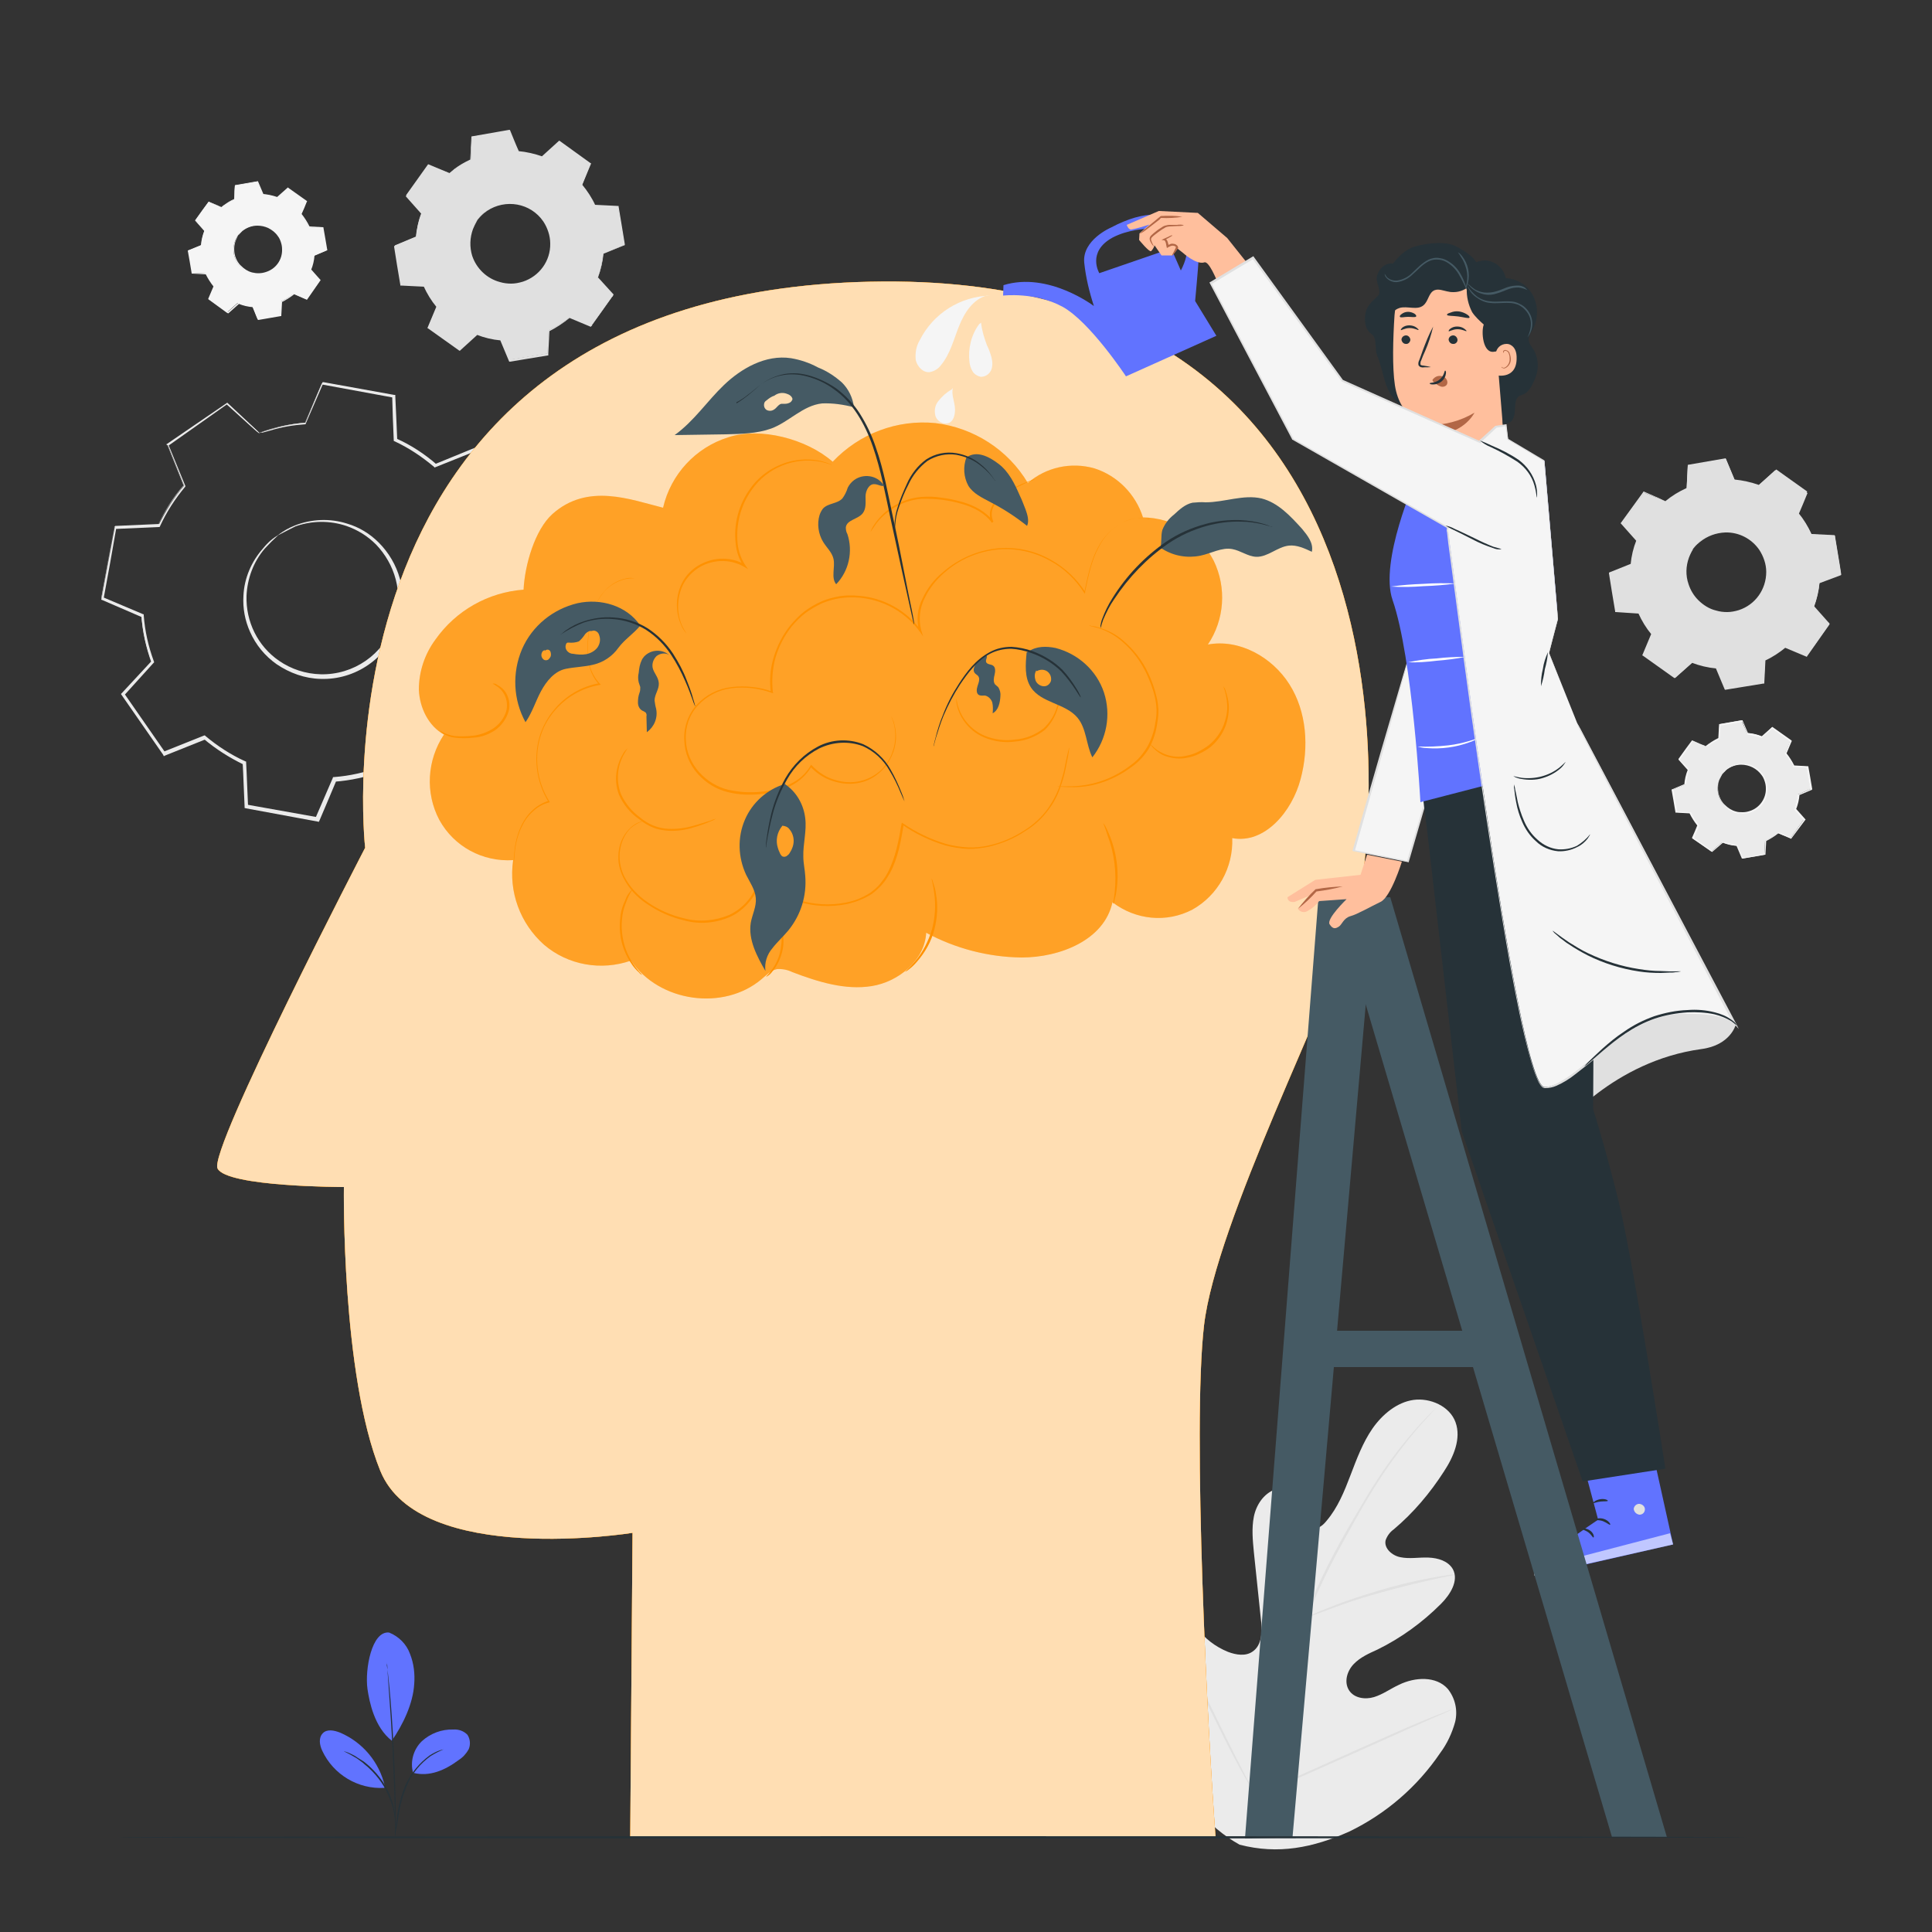 <?xml version="1.0" encoding="utf-8"?>
<!-- Generator: Adobe Illustrator 27.0.0, SVG Export Plug-In . SVG Version: 6.00 Build 0)  -->
<svg version="1.1" id="katman_1" xmlns="http://www.w3.org/2000/svg" xmlns:xlink="http://www.w3.org/1999/xlink" x="0px" y="0px"
	 viewBox="0 0 500 500" style="enable-background:new 0 0 500 500;" xml:space="preserve">
<rect x="0" y="0" width="500" height="500" fill="#333333" stroke="none"/>
<style type="text/css">
	.st0{fill:#EBEBEB;}
	.st1{fill:#E0E0E0;}
	.st2{fill:#F5F5F5;}
	.st3{fill:#6173FF;}
	.st4{fill:#263238;}
	.st5{fill:#FF9100;}
	.st6{opacity:0.7;}
	.st7{fill:#FFFFFF;}
	.st8{opacity:0.15;}
	.st9{fill:#455A64;}
	.st10{opacity:0.6;}
	.st11{fill:#FFBF9D;}
	.st12{fill:#B26746;}
</style>
<g id="freepik--background-complete--inject-2">
	<path class="st0" d="M320.8,477.4c-17-9.5-22.7-29.8-23.9-48.4c-0.2-3.1-0.9-6.3,0.3-9.2s4.5-5.1,7.4-4c2.4,0.9,3.7,3.4,5.2,5.5
		c2,2.8,4.8,4.9,8,6.2c2.1,0.8,4.6,1.2,6.4-0.1c2.5-1.7,2.5-5.5,2.1-8.5c-0.6-5.7-1.2-11.5-1.8-17.2c-0.3-3.1-0.6-6.2,0-9.2
		s2.5-5.9,5.4-7s6.6,0.2,7.5,3.2c0.2,1.3,0.4,2.5,0.5,3.8c0.2,1.3,1,2.6,2.2,2.9s2.4-0.8,3.2-1.8c2.9-3.4,4.6-7.6,6.2-11.8
		s3.2-8.5,5.7-12.1s6.3-6.8,10.6-7.4s9.4,1.6,10.9,5.8s-0.5,8.9-3,12.7c-3.6,5.6-7.9,10.7-13,15c-1,0.7-1.7,1.7-2.1,2.8
		c-0.5,2.1,1.7,4,3.8,4.4c2.4,0.5,4.8,0,7.3,0.1s5.1,0.9,6.3,3c1.6,3-0.7,6.6-3.1,9c-4.8,4.8-10.3,8.8-16.4,11.8
		c-2.2,1-4.5,2-6.2,3.8s-2.5,4.6-1.2,6.7s4.2,2.5,6.5,1.8s4.3-2.2,6.5-3.2c4.1-2,9.6-2.3,12.6,1.1c1.9,2.4,2.6,5.5,1.9,8.5
		c-0.8,2.9-2.1,5.7-3.9,8.1c-5.9,8.7-14,15.7-23.5,20.3C339.8,478.2,330.8,480,320.8,477.4"/>
	<path class="st1" d="M324.4,465.3c2.1-10.4,4.7-20.7,8-30.8c0.9-2.7,1.7-5.3,2.5-8c0.8-2.6,1.7-5.2,2.6-7.7c1.9-4.8,4-9.4,6.3-14
		c2.2-4.3,4.5-8.4,6.7-12.1s4.2-7.2,6.3-10.3c3.2-4.9,6.8-9.5,10.7-13.8c1.4-1.5,2.5-2.7,3.3-3.4l0.9-0.9c0.1-0.1,0.2-0.2,0.3-0.3
		c-0.1,0.1-0.2,0.2-0.3,0.3l-0.8,0.9c-0.7,0.8-1.8,2-3.2,3.5c-3.8,4.4-7.3,9-10.5,13.9c-2,3.1-4.1,6.5-6.2,10.3s-4.4,7.8-6.6,12.1
		c-2.3,4.5-4.4,9.2-6.3,13.9c-1,2.5-1.8,5-2.6,7.7s-1.7,5.3-2.5,8c-3.2,10.1-5.9,20.3-8,30.7"/>
	<path class="st1" d="M337.7,418.8c-0.2-0.4-0.3-0.8-0.4-1.3c-0.2-0.8-0.6-2.1-0.9-3.6c-0.7-3-1.6-7.2-2.6-11.9s-1.9-8.8-2.7-11.8
		c-0.4-1.5-0.7-2.7-1-3.5c-0.1-0.4-0.3-0.9-0.3-1.3c0.2,0.4,0.4,0.8,0.5,1.2c0.3,0.8,0.7,2,1.1,3.5c0.9,3,1.9,7.2,2.8,11.8l2.4,11.9
		l0.8,3.6C337.6,417.9,337.7,418.4,337.7,418.8z"/>
	<path class="st1" d="M376.5,407.5c-0.5,0.2-1,0.3-1.6,0.4c-1,0.2-2.5,0.5-4.2,0.9c-3.6,0.8-8.5,2-13.9,3.5s-10.2,3.2-13.6,4.5
		c-1.7,0.6-3.1,1.2-4.1,1.5c-0.5,0.2-1,0.4-1.5,0.5c0.4-0.3,0.9-0.5,1.4-0.7c0.9-0.4,2.3-1,4-1.7c3.4-1.4,8.2-3.1,13.6-4.7
		c4.6-1.4,9.2-2.5,14-3.4c1.8-0.3,3.3-0.5,4.3-0.7C375.5,407.5,376,407.5,376.5,407.5z"/>
	<path class="st1" d="M324.8,464.5c0,0-0.1-0.1-0.3-0.5l-0.8-1.4c-0.7-1.2-1.7-2.9-2.9-5.1c-2.4-4.4-5.4-10.5-8.7-17.2
		s-6.3-12.9-8.6-17.3l-2.7-5.2l-0.7-1.4c-0.1-0.2-0.2-0.3-0.2-0.5c0.1,0.1,0.2,0.3,0.3,0.5l0.8,1.4c0.7,1.2,1.7,2.9,2.9,5.1
		c2.4,4.3,5.4,10.5,8.7,17.2s6.3,12.9,8.6,17.3c1.1,2.1,2,3.9,2.7,5.2l0.7,1.4C324.7,464.2,324.8,464.3,324.8,464.5z"/>
	<path class="st1" d="M375.7,442.4c-0.2,0.1-0.3,0.2-0.5,0.3l-1.5,0.7l-5.5,2.4c-4.6,2-10.9,4.9-17.9,8s-13.3,6-18,7.9
		c-2.3,1-4.2,1.7-5.5,2.2l-1.5,0.6c-0.2,0.1-0.4,0.1-0.5,0.2c0.2-0.1,0.3-0.2,0.5-0.3l1.5-0.7l5.4-2.4c4.6-2,10.9-4.9,17.9-8
		s13.3-6,18-7.9c2.3-1,4.2-1.7,5.5-2.2l1.5-0.6C375.3,442.4,375.5,442.4,375.7,442.4z"/>
	<path class="st1" d="M82.1,212L82.1,212l-18.5-3.4l0,0l-0.5-11.3c-3.7-1.7-7.1-4-10.2-6.6L42.3,195l0,0l-10.7-15.5l0,0l7.6-8.3
		c-1.4-3.8-2.3-7.8-2.6-11.9l-10.4-4.5l0,0l3.4-18.5l0,0l11.4-0.5c1.7-3.7,4-7.1,6.6-10.2l-4.2-10.5l0,0l15.4-10.7l0,0l8.3,7.6
		c3.8-1.4,7.8-2.3,11.9-2.6L83.5,99l0,0l18.5,3.4l0,0l0.5,11.3c3.7,1.7,7.1,4,10.3,6.6l10.5-4.2l0,0l10.7,15.4l0,0l-7.6,8.3
		c1.4,3.8,2.3,7.9,2.6,11.9l10.4,4.4l0,0l-3.3,18.5l0,0l-11.3,0.5c-1.7,3.7-4,7.1-6.6,10.3l4.2,10.6l0,0l-15.4,10.6l0,0l-8.4-7.6
		c-3.8,1.4-7.9,2.2-11.9,2.6L82.1,212z M63.7,208.6l18.4,3.3l4.4-10.4l0,0c4.1-0.3,8.1-1.2,11.9-2.6l0,0l8.3,7.6l15.4-10.6
		l-4.2-10.5l0,0c2.7-3.1,4.9-6.6,6.6-10.3l0,0l0,0l11.3-0.5l3.3-18.4l-10.4-4.4l0,0c-0.3-4.1-1.2-8.1-2.6-11.9l0,0l0,0l7.6-8.3
		l-10.7-15.4l-10.5,4.2l0,0c-3.1-2.6-6.6-4.9-10.3-6.6l0,0l0,0l-0.5-11.3l-18.4-3.3l-4.4,10.3l0,0c-4.1,0.3-8.1,1.2-11.9,2.6l0,0
		l-8.3-7.6l-15.4,10.6l4.2,10.5l0,0c-2.7,3.1-4.9,6.6-6.6,10.3l0,0l-11.3,0.5l-3.3,18.4l10.4,4.4l0,0c0.3,4.1,1.2,8.1,2.6,11.9l0,0
		l0,0l-7.6,8.3l10.7,15.4l10.5-4.2l0,0c3.1,2.7,6.6,4.9,10.3,6.6l0,0L63.7,208.6z M83.5,175.2c-1.2,0-2.4-0.1-3.6-0.3
		c-10.9-2-18.2-12.5-16.2-23.4c1-5.3,3.9-9.9,8.3-13l0,0l0,0c9.1-6.3,21.7-4.1,28,5.1c6.3,9.1,4.1,21.7-5.1,28
		C91.6,173.9,87.6,175.2,83.5,175.2L83.5,175.2z M83.4,134.9c-11.1,0-20.1,9-20,20.1c0,11.1,9,20.1,20.1,20c11.1,0,20.1-9,20-20.1
		c0-9.7-7-18-16.5-19.7C85.9,135,84.7,134.9,83.4,134.9z"/>
	<path class="st0" d="M72,138.5c1.3-1.1,2.8-1.9,4.3-2.5c4.3-1.7,9.1-1.9,13.5-0.5c3.1,0.9,5.9,2.6,8.2,4.9c2.6,2.6,4.5,5.8,5.5,9.4
		c1.1,4,0.9,8.1-0.4,12C100.2,170.3,92,176,83,175.7c-4.1-0.1-8-1.5-11.4-3.8c-3-2.1-5.4-5-6.9-8.4c-1.3-2.9-1.9-6.1-1.7-9.3
		c0.2-4.6,2.1-9,5.2-12.4C69.3,140.4,70.6,139.3,72,138.5c-1.2,1.1-2.4,2.3-3.5,3.5c-2.9,3.4-4.5,7.7-4.7,12.2
		c-0.2,6.7,2.9,13,8.4,16.8c3.2,2.2,6.9,3.4,10.8,3.5c8.5,0.2,16.2-5.1,19-13.2c1.3-3.7,1.4-7.6,0.4-11.4c-0.9-3.4-2.7-6.5-5.1-9
		c-2.2-2.2-4.8-3.8-7.7-4.8c-4.2-1.4-8.8-1.4-13.1,0.1C75,137,73.5,137.7,72,138.5z"/>
	<path class="st0" d="M67.1,112.1c-0.2-0.1-0.4-0.3-0.6-0.4c-0.4-0.3-0.9-0.8-1.6-1.4l-6.3-5.7h0.2l-15.3,10.8l0.1-0.3l4.3,10.5
		l0.1,0.2l-0.1,0.2c-2.6,3.1-4.8,6.5-6.5,10.2l-0.1,0.2H41l-11.3,0.5l0.4-0.3c-1,5.8-2.1,12-3.3,18.4l-0.3-0.5l10.4,4.4l0.3,0.1v0.3
		c0.3,4,1.2,8,2.6,11.8l0.1,0.3l-0.2,0.2l-7.6,8.4v-0.6l10.7,15.4l-0.6-0.2l10.5-4.2l0.3-0.1l0.2,0.2c3.1,2.6,6.5,4.8,10.2,6.5
		l0.3,0.1v0.3c0.2,3.5,0.3,7.4,0.5,11.3l-0.5-0.5l18.5,3.3l-0.6,0.3l4.5-10.4l0.1-0.3h0.3c4-0.3,8-1.2,11.8-2.6l0,0l0.3-0.1l0.2,0.2
		l8.3,7.7l-0.7-0.1l15.4-10.7l-0.2,0.7c-1.4-3.5-2.8-7-4.2-10.5l-0.1-0.3l0.2-0.3c2.6-3.1,4.8-6.5,6.5-10.1l0.1-0.3h0.3l11.3-0.5
		l-0.5,0.4c1.1-6.3,2.3-12.4,3.4-18.4l0.3,0.6l-10.4-4.4l-0.3-0.1v-0.3c-0.3-4.1-1.2-8-2.6-11.9l-0.1-0.3l0.2-0.2l7.7-8.3v0.6
		l-10.7-15.4l0.5,0.2l-10.5,4.2l-0.2,0.1l-0.2-0.2c-3.1-2.6-6.5-4.9-10.2-6.6l-0.2-0.1v-0.2c-0.2-4.1-0.3-7.8-0.4-11.3l0.3,0.3
		l-18.5-3.4l0.3-0.2c-1.8,4.2-3.3,7.6-4.5,10.4v0.1h-0.1c-3,0.2-6.1,0.7-9,1.6l-2.2,0.6C67.7,111.9,67.5,112,67.1,112.1
		c0.3-0.1,0.6-0.2,0.8-0.3c0.5-0.2,1.2-0.4,2.2-0.7c3-0.9,6-1.5,9.1-1.7l-0.2,0.1c1.2-2.8,2.6-6.3,4.4-10.4l0.1-0.2h0.2l18.3,3.3
		h0.3v0.3c0.2,3.5,0.3,7.2,0.5,11.3l-0.2-0.3c3.8,1.7,7.3,4,10.4,6.7l-0.4-0.1l10.5-4.3l0.3-0.1l0.2,0.3l10.7,15.4l0.2,0.3l-0.3,0.3
		l-7.6,8.4l0.1-0.5c1.4,3.9,2.3,8,2.6,12.1l-0.3-0.4l10.4,4.4l0.4,0.2l-0.1,0.4c-1.1,6-2.2,12.1-3.3,18.4l-0.1,0.4h-0.4l-11.3,0.5
		l0.5-0.3c-1.8,3.8-4,7.3-6.7,10.4l0.1-0.6c1.4,3.5,2.8,7,4.2,10.5l0.2,0.4l-0.4,0.3l-15.4,10.7l-0.4,0.3l-0.3-0.3l-8.3-7.7l0.6,0.1
		l0,0c-3.9,1.4-8,2.3-12.1,2.6l0.5-0.4c-1.5,3.6-3,7.1-4.4,10.4l-0.2,0.4l-0.4-0.1l-18.4-3.4l-0.4-0.1v-0.4
		c-0.2-3.9-0.3-7.8-0.5-11.3l0.3,0.5c-3.7-1.8-7.2-4-10.4-6.7l0.6,0.1l-10.5,4.2l-0.4,0.2l-0.2-0.4l-10.7-15.4l-0.2-0.3l0.3-0.3
		l7.7-8.3l-0.1,0.5c-1.4-3.9-2.3-7.9-2.6-12.1l0.3,0.4l-10.4-4.5l-0.3-0.1l0.1-0.4c1.2-6.5,2.3-12.6,3.4-18.4l0.1-0.3h0.3l11.3-0.5
		l-0.3,0.2c1.8-3.7,4-7.2,6.7-10.3l-0.1,0.3l-4.2-10.5L43,115l0.2-0.1l15.5-10.6l0.1-0.1l0.1,0.1L65,110l1.6,1.5
		C66.8,111.7,67,111.9,67.1,112.1z"/>
	<path class="st1" d="M116.3,44.8c1.7-1.4,3.5-2.5,5.5-3.4l0.3-6l9.7-1.6l2.3,5.5c2.1,0.2,4.3,0.7,6.3,1.4l4.4-4l8,5.7l-2.2,5.6
		c1.4,1.6,2.5,3.5,3.4,5.4l6,0.3l1.6,9.7l-5.5,2.3c-0.2,2.1-0.7,4.3-1.4,6.3l4,4.4l-5.7,8l-5.5-2.3c-1.7,1.4-3.5,2.5-5.5,3.4l-0.3,6
		l-9.7,1.6l-2.3-5.5c-2.1-0.2-4.3-0.7-6.3-1.4l-4.4,4l-8.1-5.7l2.3-5.5c-1.4-1.7-2.5-3.5-3.4-5.5l-6-0.3l-1.6-9.7l5.5-2.3
		c0.2-2.1,0.6-4.2,1.4-6.2l-4-4.5l5.7-8L116.3,44.8L116.3,44.8z M123.5,57c-3.4,4.8-2.3,11.4,2.5,14.8s11.4,2.3,14.8-2.5
		c3.4-4.8,2.3-11.4-2.5-14.8c0,0,0,0,0,0C133.5,51.1,126.9,52.2,123.5,57z"/>
	<path class="st1" d="M123.5,57c0.5-0.8,1-1.4,1.7-2c1.8-1.6,4.2-2.6,6.6-2.7c3.7-0.1,7.2,1.6,9.2,4.7c1.2,1.8,1.9,3.8,2,6
		c0.1,4.8-2.9,9-7.5,10.5c-1,0.4-2.1,0.5-3.2,0.5c-1.1,0-2.1-0.1-3.1-0.4c-1.9-0.5-3.6-1.6-4.9-3c-1.2-1.2-2-2.7-2.5-4.3
		c-0.7-2.3-0.6-4.8,0.3-7.1C122.5,58.4,122.9,57.7,123.5,57c0.1,0-0.5,0.8-1.1,2.3c-0.8,2.2-0.9,4.6-0.2,6.9
		c1.1,3.3,3.8,5.9,7.2,6.8c1,0.3,2,0.4,2.9,0.4c1,0,2-0.2,3-0.5c4.3-1.4,7.2-5.4,7.1-9.9c0-1-0.2-2.1-0.5-3
		c-0.3-0.9-0.7-1.8-1.3-2.7c-3.3-4.8-9.8-5.9-14.6-2.7c-0.2,0.2-0.5,0.4-0.7,0.5C124,56.2,123.5,57,123.5,57z"/>
	<path class="st1" d="M116.3,44.8l-0.3-0.1l-1-0.4l-4.1-1.7h0.1l-5.7,8.1v-0.2l4,4.4l0.1,0.1v0.1c-0.7,2-1.2,4.1-1.4,6.2v0.1h-0.1
		l-5.5,2.3l0.1-0.2c0.5,3.1,1.1,6.3,1.7,9.7l-0.2-0.2l6,0.3h0.2l0.1,0.1c0.9,1.9,2,3.8,3.4,5.4l0.1,0.1l-0.1,0.2l-2.5,5.5l-0.1-0.3
		l8.1,5.7h-0.3l4.4-4l0.1-0.1l0.2,0.1c2,0.7,4.1,1.2,6.2,1.4h0.2l0.1,0.2l2.3,5.5l-0.3-0.1l9.7-1.6l-0.2,0.3c0.1-1.9,0.2-3.9,0.3-6
		v-0.2l0.2-0.1c1.9-0.9,3.8-2,5.4-3.4l0,0l0.1-0.1l0.2,0.1l5.5,2.3l-0.4,0.1c1.9-2.7,3.8-5.4,5.7-8v0.4l-4-4.4l-0.1-0.1l0.1-0.2
		c0.7-2,1.2-4.1,1.4-6.2v-0.2l0.2-0.1l5.5-2.3l-0.2,0.3c-0.6-3.3-1.1-6.6-1.6-9.8L160,54l-6-0.3h-0.2l-0.1-0.2
		c-0.9-1.9-2-3.8-3.4-5.4l-0.1-0.1l0.1-0.2l2.3-5.5l0.1,0.3l-8-5.7h0.3l-4.5,4l-0.1,0.1l-0.1,0c-2-0.8-4.1-1.2-6.2-1.5H134v-0.1
		l-2.3-5.5l0.2,0.1l-9.8,1.6l0.1-0.1c-0.2,2.4-0.3,4.3-0.4,6v0.1h-0.1c-1.5,0.7-2.9,1.5-4.2,2.4l-1,0.7L116.3,44.8
		c0.1-0.1,0.2-0.1,0.3-0.2c0.2-0.2,0.5-0.4,0.9-0.8c1.3-1,2.7-1.8,4.2-2.5v0.1c0.1-1.6,0.2-3.6,0.3-6v-0.1h0.1l9.7-1.7h0.1l0.1,0.1
		c0.7,1.7,1.4,3.5,2.3,5.5l-0.2-0.1c2.2,0.2,4.3,0.7,6.3,1.4h-0.2l4.4-4l0.1-0.1l0.2,0.1l7.9,5.7l0.2,0.1l-0.1,0.2l-2.3,5.5v-0.3
		c1.4,1.7,2.6,3.5,3.5,5.5l-0.2-0.2l6,0.3h0.2v0.2c0.5,3.2,1.1,6.4,1.6,9.7v0.2l-0.2,0.1l-5.5,2.2l0.2-0.2c-0.2,2.2-0.7,4.3-1.5,6.4
		l-0.1-0.3l4,4.4l0.2,0.2l-0.1,0.2l-5.7,8l-0.1,0.2l-0.2-0.1l-5.5-2.3h0.3l0,0c-1.7,1.4-3.5,2.6-5.5,3.6l0.2-0.3
		c-0.1,2-0.2,4.1-0.3,6V92h-0.2l-9.7,1.6h-0.2l-0.1-0.2c-0.8-1.9-1.6-3.8-2.3-5.5l0.2,0.2c-2.2-0.2-4.3-0.7-6.3-1.5h0.3l-4.4,4
		l-0.2,0.2l-0.2-0.1l-8-5.7l-0.2-0.1l0.1-0.2l2.3-5.5v0.3c-1.4-1.7-2.5-3.5-3.4-5.5l0.2,0.2l-6-0.3h-0.2v-0.2
		c-0.6-3.4-1.1-6.7-1.6-9.8v-0.2l0.2-0.1l5.5-2.3l-0.1,0.2c0.2-2.2,0.7-4.3,1.5-6.3v0.2l-4-4.5l-0.1-0.1l0.1-0.1l5.8-8v-0.1h0.1
		l4.1,1.8l1,0.5C116,44.7,116.1,44.7,116.3,44.8z"/>
	<path class="st1" d="M431,129.7c1.7-1.4,3.5-2.5,5.5-3.4l0.3-6l9.8-1.7l2.3,5.5c2.1,0.2,4.3,0.7,6.3,1.4l4.5-4l8,5.7l-2.3,5.5
		c1.4,1.7,2.5,3.5,3.4,5.5l6,0.3l1.6,9.8l-5.5,2.3c-0.2,2.1-0.7,4.3-1.4,6.3l4,4.5l-5.7,8.1l-5.5-2.3c-1.7,1.4-3.5,2.5-5.5,3.4
		l-0.3,6l-9.8,1.6l-2.3-5.5c-2.1-0.2-4.3-0.7-6.3-1.4l-4.5,4l-8-5.7l2.3-5.5c-1.4-1.7-2.5-3.5-3.4-5.5l-6-0.3l-1.6-9.8l5.5-2.3
		c0.2-2.1,0.7-4.3,1.4-6.3l-4-4.4l5.7-8L431,129.7L431,129.7z M438.2,142c-3.4,4.8-2.3,11.4,2.5,14.8c4.8,3.4,11.4,2.3,14.8-2.5
		c3.4-4.8,2.3-11.4-2.5-14.8c0,0,0,0,0,0C448.2,136.1,441.6,137.2,438.2,142z"/>
	<path class="st1" d="M438.2,142c0.5-0.8,1-1.4,1.7-2c3.2-2.8,7.7-3.4,11.5-1.7c1.8,0.8,3.3,2.1,4.4,3.7c1.2,1.8,1.9,3.9,1.9,6
		c0.1,4.8-2.9,9-7.5,10.5c-2,0.7-4.2,0.7-6.3,0.1c-1.9-0.5-3.6-1.6-4.9-3c-1.2-1.2-2-2.7-2.5-4.3c-0.7-2.3-0.6-4.8,0.3-7.1
		C437.1,143.4,437.6,142.6,438.2,142c-0.4,0.7-0.8,1.5-1.1,2.3c-0.8,2.2-0.9,4.6-0.1,6.9c0.5,1.5,1.3,2.9,2.5,4.1
		c1.3,1.3,2.9,2.3,4.6,2.7c1,0.3,1.9,0.4,2.9,0.4c1,0,2-0.2,3-0.5c4.3-1.4,7.1-5.4,7.1-9.9c0-2-0.7-4-1.8-5.7
		c-2-2.9-5.3-4.6-8.8-4.5c-2.4,0.1-4.6,0.9-6.5,2.4C438.7,141.2,438.2,142,438.2,142z"/>
	<path class="st1" d="M431,129.7c-0.1,0-0.2-0.1-0.4-0.1l-1-0.4l-4.1-1.7h0.1l-5.7,8.1v-0.2l4,4.4l0.1,0.1v0.1
		c-0.7,2-1.2,4.1-1.4,6.2v0.1l-0.1,0.1l-5.5,2.3l0.1-0.2c0.5,3.1,1.1,6.3,1.7,9.7l-0.2-0.2l6,0.3h0.1l0.1,0.1c0.9,1.9,2,3.8,3.4,5.4
		l0.1,0.1l-0.1,0.1l-2.3,5.5l-0.1-0.3l8.1,5.7h-0.4l4.4-4l0.1-0.1l0.2,0.1c2,0.7,4.1,1.2,6.2,1.4h0.2l0.1,0.2
		c0.7,1.7,1.5,3.6,2.3,5.5l-0.3-0.2l9.8-1.6l-0.2,0.3c0.1-1.9,0.2-3.9,0.3-6v-0.2l0.2-0.1c1.9-0.9,3.7-2,5.4-3.4l0,0l0.1-0.1
		l0.2,0.1l5.5,2.3l-0.4,0.1l5.7-8.1v0.4l-4-4.5L469,157l0.1-0.2c0.7-2,1.2-4.1,1.4-6.2v-0.2l0.2-0.1l5.5-2.3l-0.2,0.3
		c-0.6-3.3-1.1-6.6-1.6-9.7l0.3,0.2l-6-0.3h-0.2l-0.1-0.1c-0.9-1.9-2-3.8-3.4-5.4L465,133l0.1-0.1l2.3-5.5l0.1,0.3
		c-2.8-2-5.5-3.9-8-5.7h0.3l-4.5,4l-0.1,0.1h-0.1c-2-0.8-4.1-1.2-6.2-1.4h-0.1l0-0.1c-0.8-2-1.5-3.8-2.2-5.5l0.2,0.1l-9.8,1.6
		l0.1-0.1c-0.1,2.4-0.3,4.3-0.4,6v0.1h0c-1.5,0.7-2.9,1.5-4.2,2.4l-1,0.7c-0.1,0.1-0.2,0.2-0.3,0.2l0.3-0.3c0.2-0.2,0.5-0.4,0.9-0.8
		c1.3-1,2.7-1.8,4.2-2.5l-0.1,0.1c0.1-1.6,0.2-3.6,0.3-6v-0.1h0.1l9.7-1.7h0.1l0,0.1l2.3,5.5l-0.2-0.1c2.2,0.2,4.3,0.7,6.3,1.4
		l-0.2,0.1l4.4-4l0.1-0.1l0.1,0.1l8.1,5.7l0.2,0.1l-0.1,0.2c-0.7,1.8-1.5,3.6-2.3,5.5v-0.3c1.4,1.7,2.6,3.5,3.5,5.5l-0.2-0.2l6,0.3
		h0.2v0.2c0.5,3.2,1.1,6.4,1.6,9.8v0.2l-0.2,0.1l-5.6,2.1l0.2-0.2c-0.2,2.2-0.7,4.3-1.5,6.4l-0.1-0.3c1.3,1.5,2.6,3,4,4.4l0.2,0.2
		l-0.1,0.2l-5.7,8.1l-0.1,0.2l-0.2-0.1l-5.5-2.3l0.3-0.1l0,0c-1.7,1.4-3.5,2.6-5.5,3.5l0.2-0.3c-0.1,2-0.2,4.1-0.3,6v0.2h-0.2
		l-9.8,1.6h-0.2l-0.1-0.2l-2.3-5.5l0.2,0.2c-2.2-0.2-4.3-0.7-6.4-1.5l0.3-0.1l-4.5,4l-0.2,0.1l-0.2-0.1l-8-5.7l-0.2-0.1l0.1-0.2
		c0.8-1.9,1.6-3.8,2.3-5.5v0.3c-1.4-1.7-2.5-3.5-3.4-5.5l0.2,0.1l-6-0.4h-0.2v-0.2c-0.6-3.4-1.1-6.7-1.6-9.8v-0.2l0.2-0.1l5.5-2.2
		l-0.1,0.2c0.2-2.2,0.7-4.3,1.5-6.3v0.2l-4-4.5l-0.1-0.1l0.1-0.1l5.8-8l0-0.1h0.1l4.1,1.8l1,0.5C430.7,129.6,430.9,129.7,431,129.7z
		"/>
	<path class="st2" d="M57.3,53.6c1-0.8,2.1-1.5,3.3-2l0.2-3.6l5.8-1l1.4,3.3c1.3,0.1,2.6,0.4,3.8,0.9l2.7-2.4l4.8,3.4l-1.4,3.3
		c0.8,1,1.5,2.1,2,3.3l3.6,0.2l1,5.8l-3.3,1.4c-0.1,1.3-0.4,2.6-0.9,3.8l2.4,2.7l-3.4,4.8L76,76c-1,0.8-2.1,1.5-3.3,2l-0.2,3.6
		l-5.8,1l-1.4-3.3c-1.3-0.1-2.6-0.4-3.8-0.9l-2.7,2.4l-4.8-3.4l1.4-3.3c-0.8-1-1.5-2.1-2-3.3l-3.6-0.2l-1-5.8l3.3-1.4
		c0.1-1.3,0.4-2.5,0.8-3.7L50.6,57l3.4-4.8L57.3,53.6L57.3,53.6z M61.6,60.9c-2,2.9-1.4,6.8,1.5,8.9c2.9,2,6.8,1.4,8.9-1.5
		c2-2.9,1.4-6.8-1.5-8.9c0,0,0,0,0,0C67.6,57.4,63.7,58.1,61.6,60.9z"/>
	<path class="st2" d="M61.6,60.9c0.3-0.5,0.6-0.9,1-1.2c1.1-1,2.5-1.5,4-1.6c2.2-0.1,4.3,1,5.6,2.8c0.7,1.1,1.1,2.3,1.2,3.6
		c0.1,2.8-1.8,5.4-4.5,6.3c-0.6,0.2-1.3,0.3-1.9,0.3c-0.6,0-1.3-0.1-1.9-0.2c-1.1-0.3-2.1-0.9-2.9-1.8c-0.7-0.7-1.2-1.6-1.5-2.6
		c-0.4-1.4-0.4-2.9,0.2-4.2C61.1,61.8,61.3,61.3,61.6,60.9c-0.2,0.5-0.4,0.9-0.6,1.4c-0.5,1.3-0.5,2.8-0.1,4.1
		c0.3,0.9,0.8,1.8,1.5,2.4c0.8,0.8,1.7,1.4,2.8,1.7c1.2,0.3,2.4,0.3,3.6-0.1c2.6-0.8,4.3-3.2,4.2-5.9c0-0.6-0.1-1.2-0.3-1.8
		c-0.2-0.6-0.4-1.1-0.8-1.6c-0.6-0.9-1.5-1.6-2.5-2.1c-0.9-0.4-1.8-0.6-2.8-0.6c-1.4,0-2.8,0.5-3.9,1.4C62,60.5,61.7,60.9,61.6,60.9
		z"/>
	<path class="st2" d="M57.3,53.6l-0.2-0.1l-0.6-0.2l-2.5-1h0.1l-3.4,4.8V57l2.4,2.7v0v0.1c-0.4,1.2-0.7,2.5-0.8,3.7v0.1h-0.1
		l-3.3,1.4l0.1-0.1c0.3,1.8,0.7,3.8,1,5.8l-0.1-0.1l3.6,0.2h0.1v0.1c0.5,1.2,1.2,2.2,2,3.2l0.1,0.1v0.1c-0.4,1-0.9,2.2-1.4,3.3
		l-0.1-0.2l4.9,3.4h-0.2l2.7-2.4l0.1-0.1h0.1c1.2,0.4,2.4,0.7,3.7,0.8h0.1v0.1l1.4,3.3l-0.2-0.1l5.8-1l-0.2,0.2
		c0.1-1.1,0.1-2.3,0.2-3.6v0h0.1c1.2-0.5,2.2-1.2,3.2-2l0,0l0.1-0.1H76l3.3,1.4l-0.2,0.1l3.4-4.8v0.2L80.2,70h-0.1v-0.1
		c0.5-1.2,0.8-2.5,0.9-3.8V66h0.1l3.3-1.4l-0.1,0.2c-0.3-2-0.7-3.9-1-5.8l0.2,0.1l-3.6-0.2h-0.1v-0.1c-0.5-1.2-1.2-2.3-2-3.2
		l-0.1-0.1v-0.1l1.4-3.3l0.1,0.2l-4.8-3.4h0.2l-2.7,2.4l-0.1,0.1h-0.1c-1.2-0.5-2.4-0.8-3.7-0.9h-0.1v-0.1L66.5,47l0.1,0.1l-5.8,1
		l0.1-0.1c-0.1,1.4-0.2,2.6-0.2,3.6l0,0l0,0c-0.9,0.4-1.8,0.9-2.6,1.5l-0.6,0.4L57.3,53.6c0.1-0.1,0.1-0.1,0.2-0.2
		c0.1-0.1,0.3-0.2,0.6-0.4c0.8-0.6,1.6-1.1,2.5-1.5l0,0c0-1,0.1-2.2,0.2-3.6v0h0.1l5.8-1h0.1V47l1.4,3.3L68,50.2
		c1.3,0.1,2.6,0.4,3.8,0.8h-0.1l2.7-2.4l0.1-0.1l0.1,0.1l4.8,3.4l0.1,0.1l-0.1,0.1c-0.4,1.1-0.9,2.2-1.4,3.3v-0.2
		c0.8,1,1.5,2.1,2.1,3.3L80,58.6l3.6,0.2h0.1v0.1c0.3,1.9,0.7,3.8,1,5.8v0.1h-0.1l-3.3,1.4l0.1-0.1c-0.1,1.3-0.4,2.6-0.9,3.8v-0.2
		l2.4,2.7l0.1,0.1l-0.1,0.1l-3.4,4.9l-0.1,0.1l-0.1-0.1l-3.3-1.4h0.2l0,0c-1,0.8-2.1,1.5-3.3,2.1l0.1-0.2c-0.1,1.2-0.1,2.4-0.2,3.6
		v0.2h-0.1l-5.8,1h-0.1l-0.1-0.1c-0.5-1.1-0.9-2.3-1.3-3.3l0.1,0.1c-1.3-0.1-2.6-0.4-3.8-0.9h0.2c-0.9,0.8-1.8,1.6-2.7,2.4l-0.1,0.1
		L58.8,81L54,77.5l-0.1-0.1v-0.1l1.4-3.3v0.2c-0.8-1-1.5-2.1-2.1-3.3l0.1,0.1l-3.6-0.2h-0.1v-0.1c-0.3-2-0.7-4-1-5.8v-0.1h0.1
		l3.3-1.3L52,63.5c0.1-1.3,0.4-2.6,0.9-3.8v0.1l-2.4-2.7v0V57c1.4-2,2.6-3.6,3.5-4.8l0,0l0,0l2.4,1l0.6,0.3
		C57.1,53.5,57.2,53.6,57.3,53.6z"/>
	<path class="st0" d="M441.4,193.1c1-0.8,2.1-1.5,3.3-2.1l0.2-3.6l5.8-1l1.4,3.3c1.3,0.1,2.6,0.4,3.8,0.9l2.7-2.4l4.8,3.4l-1.4,3.3
		c0.8,1,1.5,2.1,2,3.3l3.6,0.2l1,5.8l-3.3,1.4c-0.1,1.3-0.4,2.6-0.9,3.8l2.4,2.7l-3.4,4.8l-3.3-1.3c-1,0.8-2.1,1.5-3.3,2l-0.2,3.6
		l-5.8,1l-1.4-3.3c-1.3-0.1-2.6-0.4-3.8-0.9l-2.7,2.4l-4.8-3.4l1.4-3.3c-0.8-1-1.5-2.1-2-3.3l-3.6-0.2l-1-5.8l3.3-1.4
		c0.1-1.3,0.4-2.6,0.9-3.8l-2.4-2.7l3.4-4.8L441.4,193.1L441.4,193.1z M445.7,200.4c-2,2.9-1.4,6.8,1.5,8.9c2.9,2,6.8,1.4,8.9-1.5
		c2-2.9,1.4-6.8-1.5-8.9c0,0,0,0,0,0C451.7,196.9,447.7,197.6,445.7,200.4z"/>
	<path class="st2" d="M445.7,200.4c0.3-0.5,0.6-0.9,1-1.2c1.1-1,2.5-1.5,4-1.6c2.2-0.1,4.3,1,5.6,2.8c0.7,1.1,1.1,2.3,1.2,3.6
		c0,1.4-0.4,2.7-1.2,3.9c-0.8,1.1-2,2-3.3,2.4c-0.6,0.2-1.3,0.3-1.9,0.3c-0.6,0-1.2-0.1-1.9-0.2c-1.1-0.3-2.1-0.9-2.9-1.8
		c-1.7-1.8-2.2-4.5-1.3-6.8C445.1,201.3,445.3,200.8,445.7,200.4c-0.3,0.5-0.5,0.9-0.7,1.4c-0.5,1.3-0.5,2.8-0.1,4.1
		c0.3,0.9,0.8,1.8,1.5,2.4c0.8,0.8,1.7,1.4,2.8,1.7c0.6,0.2,1.2,0.2,1.8,0.2c0.6,0,1.2-0.1,1.8-0.3c2.6-0.8,4.3-3.3,4.2-5.9
		c0-0.6-0.1-1.2-0.3-1.8c-0.2-0.6-0.4-1.1-0.8-1.6c-1.2-1.7-3.2-2.7-5.3-2.7c-1.4,0-2.8,0.5-3.9,1.4
		C446.4,199.7,446,200,445.7,200.4z"/>
	<path class="st2" d="M441.4,193.1l-0.2-0.1l-0.6-0.2l-2.5-1h0.1l-3.4,4.8v-0.1l2.4,2.6l0,0v0.1c-0.4,1.2-0.7,2.5-0.8,3.7v0.1h-0.1
		l-3.3,1.4l0.1-0.1c0.3,1.8,0.6,3.8,1,5.8l-0.1-0.1l3.6,0.2h0.1v0.1c0.5,1.2,1.2,2.2,2,3.2l0.1,0.1v0.1c-0.4,1-0.9,2.1-1.4,3.3
		l0-0.2l4.8,3.5h-0.2l2.7-2.4l0.1-0.1h0.1c1.2,0.4,2.4,0.7,3.7,0.9h0.1v0.1c0.4,1,0.9,2.2,1.4,3.3l-0.2-0.1l5.8-1l-0.1,0.2
		c0.1-1.1,0.1-2.3,0.2-3.6v-0.1h0.1c1.2-0.5,2.2-1.2,3.2-2l0,0l0.1-0.1h0.1l3.3,1.4l-0.2,0.1c1.1-1.6,2.3-3.2,3.4-4.8v0.2l-2.4-2.7
		l-0.1-0.1v-0.1c0.5-1.2,0.7-2.4,0.9-3.7v-0.1h0.1l3.3-1.4l-0.1,0.2c-0.3-2-0.7-3.9-1-5.8l0.2,0.1l-3.6-0.2h-0.1v-0.1
		c-0.5-1.2-1.2-2.3-2-3.2l-0.1-0.1v-0.1l1.4-3.3v0.2l-4.8-3.4h0.2l-2.7,2.4l-0.1,0.1h-0.1c-1.2-0.5-2.5-0.7-3.7-0.9h0.1v-0.1
		c-0.5-1.2-0.9-2.3-1.3-3.3l0.1,0.1l-5.8,1l0.1-0.1c-0.1,1.4-0.2,2.6-0.2,3.6l0,0l0,0c-0.9,0.4-1.7,0.9-2.5,1.4l-0.6,0.4
		L441.4,193.1l0.3-0.1c0.1-0.1,0.3-0.2,0.6-0.4c0.8-0.6,1.6-1.1,2.5-1.5l0,0c0-1,0.1-2.1,0.2-3.6v-0.1h0.1l5.8-1h0.1v0.1
		c0.4,1,0.9,2.1,1.4,3.3l-0.1-0.1c1.3,0.1,2.6,0.4,3.8,0.9h-0.1l2.6-2.4l0.1-0.1l0.1,0.1l4.8,3.4l0.1,0.1v0.1
		c-0.5,1.1-0.9,2.2-1.4,3.3v-0.2c0.8,1,1.5,2.1,2.1,3.3l-0.1-0.1l3.6,0.2h0.1v0.1c0.3,1.9,0.7,3.8,1,5.8v0.1l-0.1,0.1l-3.3,1.4
		l0.1-0.1c-0.1,1.3-0.4,2.6-0.9,3.8v-0.2c0.8,0.9,1.6,1.8,2.4,2.7l0.1,0.1l-0.1,0.1l-3.6,4.8l-0.1,0.1l-0.1-0.1l-3.3-1.4h0.2l0,0
		c-1,0.8-2.1,1.5-3.3,2.1l0.1-0.2c-0.1,1.2-0.1,2.4-0.2,3.6v0.1h-0.1l-5.8,1h-0.1v-0.1c-0.5-1.1-0.9-2.3-1.4-3.3l0.1,0.1
		c-1.3-0.1-2.6-0.4-3.8-0.9h0.2l-2.8,2.4l-0.1,0.1l-0.1-0.1L438,217l-0.1-0.1l0-0.1c0.5-1.1,1-2.3,1.4-3.3v0.2
		c-0.8-1-1.5-2.1-2.1-3.3l0.1,0.1l-3.6-0.2h-0.1v-0.1c-0.3-2-0.7-4-1-5.8v-0.1h0.1l3.3-1.4l-0.1,0.1c0.1-1.3,0.4-2.6,0.9-3.8v0.1
		l-2.4-2.7l0-0.1v-0.1c1.4-2,2.6-3.6,3.5-4.8l0,0l0,0l2.4,1.1l0.6,0.3L441.4,193.1z"/>
</g>
<g id="freepik--Plant--inject-2">
	<path class="st3" d="M100.7,422.5c2.5,1,4.5,3,5.4,5.5c1,2.5,1.3,5.2,1.1,7.8c-0.3,5.1-2.9,10.5-5.8,14.7c-4.5-3.5-5.8-10-6.3-13.4
		C94.4,432,96.2,422,100.7,422.5"/>
	<path class="st3" d="M106.9,458.8c-0.8-2.9,0.1-6.1,2.3-8.2c2.2-2,5.1-3.1,8.1-3c1.4-0.1,2.8,0.4,3.7,1.4c0.7,1.1,0.8,2.5,0.3,3.7
		c-0.6,1.1-1.5,2.1-2.6,2.8C115.2,458.1,111.2,459.9,106.9,458.8"/>
	<path class="st4" d="M102.2,474.8c0-0.4,0-0.7,0.1-1.1c0.1-0.7,0.2-1.7,0.4-2.9c0.3-3.2,1.1-6.3,2.4-9.2c1.4-2.9,3.5-5.4,6.1-7.3
		c0.8-0.5,1.7-1,2.6-1.3c0.3-0.1,0.6-0.2,0.8-0.2c0.1,0,0.2-0.1,0.3-0.1c-1.2,0.5-2.4,1.1-3.5,1.8c-2.6,1.9-4.6,4.3-5.9,7.2
		c-1.3,2.9-2.1,6-2.5,9.1c-0.2,1.2-0.3,2.2-0.5,2.8C102.4,474.1,102.4,474.4,102.2,474.8z"/>
	<path class="st4" d="M100,430.3c0,0.1,0.1,0.3,0.1,0.5c0,0.3,0.1,0.8,0.2,1.3c0.1,1.1,0.3,2.8,0.5,4.8c0.4,4.1,0.8,9.8,1.1,16
		s0.5,11.9,0.5,16c0,2,0,3.7,0,4.9c0,0.5,0,1,0,1.3c0,0.2,0,0.3,0,0.5c0-0.2,0-0.3-0.1-0.5v-1.3c0-1.2-0.1-2.8-0.1-4.9
		c-0.1-4.1-0.3-9.8-0.6-16s-0.7-11.9-1-16c-0.1-2-0.3-3.6-0.3-4.8c0-0.5-0.1-1-0.1-1.3C100,430.6,100,430.4,100,430.3z"/>
	<path class="st3" d="M99.6,462.3c-1.4-6.2-5.7-11.4-11.6-13.9c-1.5-0.6-3.4-1-4.5,0.2s-0.8,3-0.1,4.5c2.9,6.2,9.3,10,16.1,9.6"/>
	<path class="st4" d="M89,453.2c0.3,0.1,0.6,0.2,0.9,0.3c0.3,0.1,0.7,0.3,1.1,0.5s0.9,0.4,1.4,0.8c0.5,0.3,1.1,0.7,1.6,1
		c0.6,0.4,1.1,0.9,1.7,1.4c1.2,1.1,2.3,2.4,3.3,3.8c0.9,1.4,1.7,2.9,2.2,4.4c0.2,0.7,0.5,1.4,0.6,2.1c0.2,0.6,0.3,1.2,0.4,1.9
		c0.1,0.5,0.1,1,0.2,1.5c0,0.4,0,0.8,0,1.2c0,0.3,0,0.7,0,1c-0.1,0,0-1.4-0.4-3.7c-0.1-0.6-0.2-1.2-0.4-1.8c-0.2-0.7-0.4-1.3-0.7-2
		c-0.6-1.5-1.3-3-2.2-4.3c-0.9-1.3-2-2.6-3.2-3.7c-0.5-0.5-1.1-0.9-1.6-1.4c-0.5-0.4-1-0.7-1.5-1.1C90.3,453.8,89,453.3,89,453.2z"
		/>
</g>
<g id="freepik--Head--inject-2">
	<path class="st5" d="M94.5,219.4c0,0-16.3-143.3,130.7-146.5s131.5,144.9,125.3,165.1s-35.8,78.4-38.9,105s1,106.5,3,132.6H163.1
		l0.6-78.9c0,0-55.2,8.9-65.3-16.1S89,307.2,89,307.2s-30.3,0-32.7-4.8S94.5,219.4,94.5,219.4z"/>
	<path class="st5" d="M94.5,219.4c0,0-16.3-143.3,130.7-146.5s131.5,144.9,125.3,165.1s-35.8,78.4-38.9,105s1,106.5,3,132.6H163.1
		l0.6-78.9c0,0-55.2,8.9-65.3-16.1S89,307.2,89,307.2s-30.3,0-32.7-4.8S94.5,219.4,94.5,219.4z"/>
	<g class="st6">
		<path class="st7" d="M94.5,219.4c0,0-16.3-143.3,130.7-146.5s131.5,144.9,125.3,165.1s-35.8,78.4-38.9,105s1,106.5,3,132.6H163.1
			l0.6-78.9c0,0-55.2,8.9-65.3-16.1S89,307.2,89,307.2s-30.3,0-32.7-4.8S94.5,219.4,94.5,219.4z"/>
	</g>
	<path class="st5" d="M171.6,131.4c-8.4-2.1-19.5-6.5-28.6,1.6c-4.6,4.1-7.2,13.3-7.5,19.6c-9.2,0.7-17.5,5.4-22.8,12.9
		c-2.8,3.8-4.3,8.3-4.3,13c0.2,4.7,2.5,9.4,6.5,11.6c-4.4,6.6-4.9,15.1-1.2,22.1c3.8,6.9,11.2,10.9,19.1,10.4
		c-1.2,8.2,1.8,16.4,8,21.9c6.2,5.3,14.8,6.8,22.5,4.1c7.3,10.8,24,13.1,33.8,4.8c1.2-1,2.4-2.3,4-2.6c1.4-0.1,2.8,0.2,4,0.8
		c6.6,2.5,13.6,4.7,20.5,3.6s13.7-6.6,14.1-13.8c7.6,4.1,16.1,6.3,24.7,6.4c9.9,0,21.4-4.5,23.5-14.3c6,4.6,14,5.4,20.7,1.9
		c6.6-3.7,10.6-10.9,10.3-18.5c8.4,1.6,15.5-6.9,17.7-15.3c2.2-8.2,1.6-17.4-2.9-24.5s-13-11.8-21.1-10.3c4.3-6.4,4.9-14.7,1.5-21.7
		c-3.5-6.8-10.6-11.1-18.3-11.2c-1.9-6-6.6-10.8-12.6-12.7c-6-1.7-12.5-0.3-17.2,3.8c-5.1-8.6-14-14.3-23.9-15.5
		c-9.9-1-19.7,2.7-26.6,10c-6.7-5.9-18.8-9.1-27.1-6.3C180.1,115.8,173.6,122.7,171.6,131.4"/>
	<g class="st8">
		<path class="st7" d="M171.6,131.4c-8.4-2.1-19.5-6.5-28.6,1.6c-4.6,4.1-7.2,13.3-7.5,19.6c-9.2,0.7-17.5,5.4-22.8,12.9
			c-2.8,3.8-4.3,8.3-4.3,13c0.2,4.7,2.5,9.4,6.5,11.6c-4.4,6.6-4.9,15.1-1.2,22.1c3.8,6.9,11.2,10.9,19.1,10.4
			c-1.2,8.2,1.8,16.4,8,21.9c6.2,5.3,14.8,6.8,22.5,4.1c7.3,10.8,24,13.1,33.8,4.8c1.2-1,2.4-2.3,4-2.6c1.4-0.1,2.8,0.2,4,0.8
			c6.6,2.5,13.6,4.7,20.5,3.6s13.7-6.6,14.1-13.8c7.6,4.1,16.1,6.3,24.7,6.4c9.9,0,21.4-4.5,23.5-14.3c6,4.6,14,5.4,20.7,1.9
			c6.6-3.7,10.6-10.9,10.3-18.5c8.4,1.6,15.5-6.9,17.7-15.3c2.2-8.2,1.6-17.4-2.9-24.5s-13-11.8-21.1-10.3
			c4.3-6.4,4.9-14.7,1.5-21.7c-3.5-6.8-10.6-11.1-18.3-11.2c-1.9-6-6.6-10.8-12.6-12.7c-6-1.7-12.5-0.3-17.2,3.8
			c-5.1-8.6-14-14.3-23.9-15.5c-9.9-1-19.7,2.7-26.6,10c-6.7-5.9-18.8-9.1-27.1-6.3C180.1,115.8,173.6,122.7,171.6,131.4"/>
	</g>
	<path class="st5" d="M164.3,149.7c-0.9-0.1-1.7,0-2.6,0.2c-2.3,0.6-4.4,1.9-5.8,3.8c-1.9,2.4-3.1,6-3.5,10.1
		c-0.3,2.2-0.3,4.4-0.1,6.6c0.2,2.4,1.2,4.6,2.8,6.4l0.4,0.4l-0.5,0.1c-4.5,0.8-8.6,3.2-11.6,6.8c-1.4,1.7-2.6,3.7-3.3,5.8
		c-2,5.8-1.2,12.2,2,17.4l0.2,0.3l-0.3,0.1c-1.6,0.4-3.1,1.3-4.3,2.5c-1.1,1-2,2.3-2.6,3.6c-1.1,2.2-1.7,4.6-1.9,7.1
		c-0.2,2-0.3,3.6-0.3,4.7c0,0.5,0,0.9,0,1.2c0,0.1,0,0.3,0,0.4c0-0.1,0-0.3,0-0.4c0-0.3,0-0.7,0-1.3c0-1.6,0-3.2,0.2-4.8
		c0.2-2.5,0.8-4.9,1.9-7.2c0.7-1.4,1.6-2.7,2.7-3.7c1.2-1.2,2.8-2.1,4.4-2.6l-0.1,0.4c-3.3-5.3-4.1-11.9-2.1-17.8
		c0.8-2.2,1.9-4.2,3.4-6c3-3.7,7.2-6.2,11.9-7l-0.1,0.4c-1.7-1.8-2.7-4.2-2.9-6.7c-0.2-2.2-0.2-4.5,0.1-6.7
		c0.5-4.2,1.7-7.9,3.7-10.3c1.5-1.9,3.6-3.3,6-3.8C162.6,149.5,163.4,149.5,164.3,149.7z"/>
	<path class="st5" d="M185.3,211.9c-0.5,0.3-1,0.5-1.5,0.7c-1.4,0.6-2.8,1.1-4.2,1.5c-2.1,0.7-4.4,1-6.6,0.9
		c-1.3-0.1-2.7-0.3-3.9-0.8c-1.3-0.5-2.6-1.3-3.7-2.2c-2.3-1.6-4.1-3.8-5.2-6.3c-0.8-2.1-1-4.4-0.5-6.7c0.3-1.5,0.9-2.9,1.7-4.2
		c0.2-0.3,0.5-0.7,0.8-0.9c0.2-0.2,0.3-0.3,0.3-0.3s-0.4,0.5-0.9,1.4c-1.9,3.2-2.2,7.1-0.9,10.5c1.1,2.4,2.8,4.5,5,6.1
		c2,1.7,4.6,2.8,7.3,2.9c2.2,0.1,4.4-0.2,6.5-0.8c1.8-0.5,3.3-1,4.3-1.3C184.2,212.2,184.7,212,185.3,211.9z"/>
	<path class="st5" d="M276.7,193.5c0,0.1,0,0.2,0,0.3c0,0.2-0.1,0.5-0.1,0.8c-0.1,0.7-0.3,1.8-0.6,3.2c-0.3,1.7-0.7,3.4-1.3,5.1
		c-0.7,2.3-1.7,4.4-3.1,6.3c-1.7,2.4-3.8,4.4-6.3,5.9c-2.8,1.9-6,3.2-9.3,4c-1.8,0.4-3.7,0.6-5.5,0.6c-2-0.1-3.9-0.4-5.8-0.9
		c-4-1.2-7.8-3-11.2-5.4l0.4-0.2c-0.7,4.2-1.4,8.7-3.6,12.8c-0.6,1-1.2,2-2,2.9c-0.8,0.9-1.7,1.7-2.6,2.4c-2,1.3-4.3,2.2-6.7,2.7
		c-8.2,1.6-16.6-0.9-22.6-6.7l0.4-0.1c-0.3,2.2-1.3,4.4-2.8,6.1c-1.4,1.7-3.1,3.1-5.1,4c-3.7,1.6-7.9,2-11.8,0.9
		c-3.5-0.8-6.8-2.3-9.7-4.3c-2.6-1.7-4.7-4-6.1-6.8c-0.6-1.2-1-2.5-1.2-3.8c-0.1-1.2-0.1-2.4,0.1-3.5c0.3-1.8,1.1-3.6,2.4-5
		c0.8-0.9,1.7-1.6,2.8-2c0.4-0.2,0.8-0.3,1.1-0.3c0,0-0.4,0.1-1.1,0.4c-1,0.5-2,1.1-2.7,2c-1.2,1.4-1.9,3.1-2.2,4.9
		c-0.4,2.4,0,4.9,1.1,7.1c1.4,2.7,3.5,4.9,6,6.6c2.9,2,6.1,3.4,9.6,4.2c3.8,1,7.9,0.6,11.5-0.9c1.9-0.9,3.6-2.2,4.9-3.8
		c1.4-1.7,2.3-3.7,2.6-5.9l0.1-0.5l0.4,0.4c2.8,2.7,6.2,4.8,9.9,5.9c3.9,1.2,8.1,1.5,12.2,0.7c2.3-0.4,4.5-1.3,6.5-2.6
		c0.9-0.7,1.8-1.4,2.5-2.3c0.7-0.9,1.4-1.8,1.9-2.8c2.1-4,2.9-8.5,3.6-12.6l0.1-0.4l0.3,0.2c3.4,2.3,7.1,4.1,11.1,5.3
		c1.8,0.5,3.8,0.8,5.7,0.9c1.8,0.1,3.6-0.1,5.4-0.5c3.3-0.7,6.4-2.1,9.2-3.9c2.4-1.5,4.6-3.5,6.2-5.8c1.3-1.9,2.4-4,3.1-6.2
		c0.5-1.7,1-3.3,1.3-5.1c0.3-1.4,0.5-2.5,0.7-3.2l0.2-0.8C276.6,193.6,276.7,193.5,276.7,193.5z"/>
	<path class="st5" d="M281.8,161.9c0.2,0,0.5,0,0.7,0.1c0.2,0,0.5,0.1,0.8,0.1l1.1,0.3c2.3,0.7,4.5,1.8,6.3,3.4
		c2.7,2.3,5,5.2,6.5,8.5c0.9,1.9,1.6,3.9,2.1,6c0.3,1.1,0.4,2.2,0.5,3.4c0,1.2-0.1,2.3-0.3,3.4c-0.3,2.3-1,4.5-2.1,6.5
		c-1.1,1.8-2.5,3.4-4.3,4.7c-2.9,2.2-6.1,3.8-9.6,4.7c-2.3,0.6-4.8,0.8-7.2,0.7c-0.9,0-1.5-0.1-2-0.1c-0.2,0-0.5,0-0.7-0.1
		c0.2,0,0.5,0,0.7,0c0.5,0,1.1,0,2,0c6,0.1,11.8-1.9,16.5-5.6c1.7-1.2,3-2.8,4.1-4.6c1.1-2,1.8-4.1,2.1-6.3c1-4.6-0.6-8.9-2.2-12.5
		c-1.5-3.2-3.6-6.1-6.3-8.4c-1.8-1.6-3.9-2.8-6.1-3.5l-1.1-0.3l-0.8-0.2C282.2,162,282,162,281.8,161.9z"/>
	<path class="st5" d="M316.6,177.6c0.3,0.4,0.5,0.8,0.6,1.2c0.4,1.2,0.7,2.4,0.8,3.6c0.1,1.8-0.2,3.7-0.8,5.4
		c-0.8,2.1-2.1,4-3.9,5.5c-0.9,0.7-1.9,1.3-3,1.8c-1,0.5-2,0.8-3.1,1c-1.8,0.4-3.7,0.2-5.5-0.4c-1.2-0.4-2.2-1.1-3.1-2
		c-0.2-0.2-0.5-0.5-0.7-0.8c-0.1-0.1-0.1-0.2-0.2-0.3c0.4,0.3,0.7,0.6,1,0.9c0.9,0.8,2,1.4,3.1,1.8c1.7,0.6,3.5,0.7,5.2,0.3
		c1-0.2,2-0.5,3-1c1-0.5,2-1.1,2.9-1.8c1.7-1.4,3-3.2,3.8-5.2c0.6-1.7,1-3.4,0.9-5.2C317.5,180.8,317.2,179.2,316.6,177.6z"/>
	<path class="st5" d="M297.7,134.4c-0.6-0.2-1.3-0.3-1.9-0.3c-0.8,0-1.6,0-2.4,0.1c-1.1,0.2-2.1,0.6-3,1.1c-2.7,1.5-4.8,3.7-6.1,6.4
		c-1.7,3.1-2.6,7.1-3.5,11.6l-0.1,0.4l-0.2-0.4c-2.2-3.4-5.2-6.3-8.8-8.2c-4.1-2.3-8.8-3.3-13.4-2.9c-5.2,0.5-10.1,2.6-14,6.1
		c-2.1,1.8-3.8,4-5,6.5c-1.3,2.6-1.6,5.5-0.9,8.3l0.5,1.6l-0.9-1.3c-4.2-5.7-11-9-18.1-8.8c-0.8,0-1.6,0.1-2.4,0.2
		c-1.6,0.2-3.2,0.7-4.7,1.3c-1.5,0.7-2.9,1.5-4.3,2.5c-1.3,1-2.5,2.2-3.6,3.5c-1.9,2.4-3.3,5.1-4.2,8.1c-0.8,2.9-1,5.9-0.7,8.8
		l0.1,0.4l-0.4-0.1c-3.3-1.2-6.8-1.6-10.3-1.2c-3.4,0.4-6.5,2-8.8,4.5c-2.2,2.4-3.3,5.6-3.1,8.9c0.1,3.1,1.4,6.1,3.5,8.4
		c2,2.2,4.6,3.8,7.5,4.5c2.7,0.6,5.6,0.8,8.4,0.5c2.6-0.2,5.2-0.9,7.6-2c2.2-1,4.1-2.7,5.3-4.8l0.1-0.2l0.2,0.2
		c1.8,1.9,4,3.3,6.6,3.9c2.2,0.6,4.6,0.6,6.8-0.1c1.9-0.6,3.7-1.7,5-3.1c1.1-1.3,2-2.7,2.5-4.3c0.8-2.2,0.9-4.6,0.4-6.9
		c-0.2-0.8-0.5-1.6-0.8-2.3l0.3,0.6c0.3,0.6,0.5,1.1,0.6,1.7c0.6,2.3,0.5,4.7-0.3,7c-0.6,1.6-1.4,3.1-2.6,4.4
		c-1.4,1.5-3.1,2.7-5.1,3.3c-2.3,0.7-4.7,0.7-7,0.1c-2.6-0.6-4.9-2-6.8-4h0.3c-1.3,2.2-3.2,3.9-5.4,5c-2.4,1.2-5,1.9-7.7,2.1
		c-2.8,0.3-5.7,0.2-8.5-0.5c-3-0.7-5.7-2.4-7.7-4.6c-2.2-2.4-3.5-5.5-3.6-8.7c-0.2-3.4,0.9-6.7,3.2-9.3c2.4-2.6,5.6-4.2,9.1-4.6
		c3.6-0.4,7.2,0,10.5,1.2l-0.4,0.3c-0.4-3-0.2-6.1,0.7-9.1c0.9-3,2.3-5.8,4.3-8.3c1.1-1.3,2.3-2.6,3.6-3.6c1.3-1,2.8-1.9,4.4-2.6
		c1.5-0.7,3.2-1.1,4.8-1.4c0.8-0.1,1.6-0.2,2.5-0.2c0.8,0,1.6,0,2.5,0.1c6.4,0.5,12.3,3.8,16.1,9l-0.5,0.2c-0.8-2.9-0.5-6,0.9-8.6
		c1.2-2.6,3-4.9,5.2-6.7c4-3.5,9-5.7,14.3-6.2c4.8-0.4,9.5,0.6,13.7,3c3.6,2,6.7,4.9,8.9,8.4l-0.3,0.1c0.9-4.4,1.8-8.5,3.5-11.6
		c1.4-2.8,3.6-5,6.3-6.5c1-0.5,2-0.9,3.1-1.1c0.8-0.1,1.6-0.2,2.4-0.1c0.5,0,1,0.1,1.4,0.3C297.6,134.3,297.7,134.4,297.7,134.4z"/>
	<path class="st5" d="M275,177.1c0,0.6,0,1.1-0.2,1.6c-0.2,1.5-0.5,3-1,4.4c-0.6,2.2-1.8,4.2-3.4,5.8c-2.2,1.7-4.9,2.8-7.6,3
		c-2.8,0.4-5.6,0-8.2-1.1c-2.1-0.9-3.9-2.4-5.2-4.3c-0.9-1.3-1.5-2.7-1.8-4.2c-0.1-0.4-0.1-0.8-0.1-1.2c0-0.1,0-0.3,0-0.4
		c0,0,0.1,0.6,0.3,1.6c0.4,1.4,1,2.8,1.9,4c1.3,1.8,3,3.2,5.1,4.1c2.5,1,5.2,1.4,7.9,1c2.7-0.2,5.2-1.2,7.4-2.9
		c1.6-1.5,2.8-3.4,3.4-5.5c0.5-1.4,0.8-2.9,1.1-4.4C274.7,178.1,274.8,177.6,275,177.1z"/>
	<path class="st5" d="M267.9,124c-0.4,0.2-0.8,0.4-1.2,0.5c-0.8,0.3-1.9,0.8-3.3,1.5c-1.7,0.7-3.3,1.7-4.7,2.9
		c-0.8,0.7-1.4,1.7-1.8,2.7c-0.4,1.1-0.3,2.4,0.2,3.4l-0.4,0.3c-1.7-2.4-4.6-4-7.8-4.9c-3.4-1-6.9-1.4-10.4-1.3
		c-2.8,0.2-5.6,1.2-7.9,2.8c-1.6,1.1-3,2.4-4.1,4c-0.8,1.1-1.2,1.8-1.2,1.7c0.1-0.2,0.1-0.3,0.2-0.5c0.2-0.5,0.5-0.9,0.8-1.4
		c2.8-4.1,7.3-6.7,12.2-7.1c1.7-0.1,3.4-0.1,5.1,0.2c1.8,0.2,3.6,0.6,5.4,1.1c3.2,0.9,6.3,2.6,8.1,5.1l-0.4,0.3
		c-0.6-1.2-0.7-2.6-0.2-3.8c0.4-1.1,1.1-2.1,2-2.9c1.5-1.2,3.1-2.1,4.8-2.8c1.4-0.7,2.6-1.1,3.4-1.4
		C267.1,124.2,267.5,124.1,267.9,124z"/>
	<path class="st5" d="M177.6,163.9c-0.5-0.6-1-1.3-1.3-2.1c-1.6-3.6-1.5-7.8,0.4-11.3c0.9-1.6,2.2-3,3.8-4c1.8-1.1,3.8-1.8,5.9-1.9
		c2.3-0.1,4.6,0.4,6.5,1.6l-0.4,0.4c-1.2-1.7-1.9-3.8-2.1-5.9c-0.6-5.1,0.8-10.2,3.8-14.3c2.4-3.4,6-5.8,10-6.9
		c2.7-0.7,5.5-0.8,8.2-0.2c0.7,0.2,1.5,0.4,2.2,0.7c0.2,0.1,0.5,0.2,0.7,0.3c0,0.1-1-0.4-2.9-0.8c-6.8-1.3-13.8,1.5-17.8,7.2
		c-2.9,4-4.2,9-3.7,14c0.2,2,0.9,3.9,2,5.6l0.7,1l-1-0.6c-1.9-1.1-4-1.6-6.2-1.5c-2,0.1-4,0.7-5.7,1.8c-1.5,1-2.8,2.3-3.7,3.9
		c-0.8,1.4-1.2,2.9-1.4,4.4c-0.3,2.2,0,4.5,0.9,6.6C177.1,163.2,177.7,163.9,177.6,163.9z"/>
	<path class="st5" d="M127.5,176.9c0,0,0.1,0,0.3,0c0.3,0,0.6,0.1,0.8,0.3c1,0.5,1.8,1.2,2.4,2.2c0.8,1.4,1.1,3.2,0.6,4.8
		c-0.6,1.9-1.8,3.6-3.5,4.8c-1.7,1.1-3.6,1.8-5.6,1.9c-1.6,0.2-3.2,0.2-4.8,0c-1.1-0.1-2.1-0.5-3.1-1.1c-0.3-0.2-0.6-0.5-0.9-0.8
		c1.2,0.8,2.6,1.3,4,1.5c1.6,0.1,3.1,0.1,4.7-0.1c1.9-0.2,3.7-0.9,5.3-1.9c1.6-1.1,2.7-2.6,3.3-4.4c0.4-1.5,0.2-3.1-0.5-4.4
		c-0.5-0.9-1.2-1.7-2.1-2.2C127.9,177.1,127.5,177,127.5,176.9z"/>
	<path class="st5" d="M166.2,252.3c-0.3-0.1-0.6-0.3-0.8-0.6c-0.7-0.6-1.3-1.3-1.8-2c-1.7-2.4-2.8-5.2-3.1-8.1
		c-0.2-1.6-0.1-3.2,0.1-4.8c0.2-1.3,0.6-2.6,1.2-3.8c0.4-1.2,1.1-2.2,2-3c-0.2,0.3-0.3,0.6-0.5,0.8c-0.4,0.7-0.8,1.5-1.1,2.3
		c-0.5,1.2-0.9,2.4-1.1,3.7c-0.2,1.5-0.3,3.1-0.1,4.7c0.3,2.9,1.3,5.6,2.9,8C164.6,250.5,165.4,251.5,166.2,252.3z"/>
	<path class="st5" d="M201.9,239.6c0.4,0.6,0.6,1.3,0.7,2c0.3,1.7,0.2,3.5-0.3,5.2c-0.5,1.7-1.3,3.3-2.4,4.6c-0.4,0.6-1,1.1-1.6,1.4
		c-0.1-0.1,0.6-0.6,1.3-1.6c1-1.3,1.8-2.9,2.2-4.5c0.4-1.6,0.6-3.3,0.4-5C202.1,240.9,202,240.2,201.9,239.6z"/>
	<path class="st5" d="M241.1,227.4c0.2,0.3,0.3,0.6,0.4,1c0.3,0.9,0.6,1.8,0.7,2.8c0.6,3.1,0.4,6.3-0.4,9.4
		c-0.8,3.1-2.4,5.9-4.5,8.3c-0.6,0.7-1.3,1.4-2.1,2c-0.3,0.2-0.5,0.4-0.9,0.6c-0.1-0.1,1.1-1,2.6-2.8c2-2.4,3.4-5.2,4.3-8.2
		c0.8-3,1-6.1,0.6-9.2C241.5,228.8,241,227.4,241.1,227.4z"/>
	<path class="st5" d="M285.5,213c0,0,0.2,0.2,0.5,0.7c0.4,0.7,0.7,1.4,1,2.1c2,4.7,2.7,9.9,1.9,15c-0.1,0.8-0.3,1.5-0.5,2.3
		c0,0.3-0.1,0.6-0.3,0.8c-0.1,0,0.2-1.2,0.4-3.1c0.5-5-0.1-10-1.9-14.7C286,214.1,285.5,213.1,285.5,213z"/>
	<path class="st9" d="M217.9,99c-1.8-1.6-3.9-3-6.2-3.9c-2.2-1.2-4.6-2-7-2.4c-6.6-1-12.9,2.7-17.3,6.9s-7.7,9.3-12.8,13l13.3-0.2
		c4-0.1,8.1-0.2,11.7-1.5c4.6-1.7,8.2-6,13.2-6.5c2.8-0.1,5.5,0.3,8.2,1C220.7,102.9,219.6,100.7,217.9,99z M204.4,104.2
		c-0.4,0.2-0.8,0.3-1.2,0.3c-0.3,0-0.7,0-1,0c-0.8,0.2-1.2,1.1-1.9,1.5c-0.6,0.4-1.3,0.4-1.9,0.1c-0.6-0.4-0.8-1.1-0.6-1.8
		c0.1-0.3,0.3-0.5,0.6-0.7c0.6-0.5,1.3-1,2-1.2c0.9-0.7,2.1-0.9,3.2-0.5c0.7,0.2,1.4,0.7,1.5,1.4C205,103.6,204.8,104,204.4,104.2
		L204.4,104.2z"/>
	<path class="st4" d="M190.6,104.4c0,0,0.3-0.2,0.8-0.5s1.3-0.9,2.2-1.6s2-1.7,3.3-2.8c1.6-1.2,3.3-2,5.2-2.5
		c1.1-0.3,2.2-0.4,3.4-0.4c1.2,0,2.4,0.2,3.6,0.5c2.6,0.7,5.1,1.9,7.3,3.4c2.4,1.8,4.5,4,6.1,6.5c1.7,2.7,3.1,5.6,4.1,8.6
		c2.2,6.2,3.2,12.3,4.4,17.8s2.2,10.5,3,14.7s1.5,7.5,2,9.9c0.2,1.1,0.4,2,0.5,2.7c0,0.3,0.1,0.5,0.1,0.7c0,0.1,0,0.2,0,0.2
		c0-0.1-0.1-0.1-0.1-0.2l-0.2-0.7l-0.6-2.7c-0.5-2.4-1.3-5.7-2.2-9.9s-2-9.1-3.2-14.7s-2.3-11.7-4.4-17.8s-5.4-11.6-10-14.8
		c-2.1-1.6-4.5-2.7-7.1-3.4c-2.2-0.6-4.6-0.7-6.8-0.2c-1.8,0.4-3.6,1.2-5.1,2.3c-1.3,1-2.4,2-3.4,2.7c-0.7,0.6-1.5,1.1-2.3,1.6
		c-0.2,0.1-0.4,0.2-0.6,0.3L190.6,104.4z"/>
	<path class="st9" d="M250.1,118.4c-0.9,2.4-0.7,5.1,0.5,7.3c1.3,2.1,3.6,3.1,5.8,4.3c3.3,1.7,6.4,3.7,9.4,6.1
		c0.6-1.3,0.1-2.9-0.4-4.3c-0.5-1.2-0.9-2.4-1.5-3.6c-1.3-3-2.8-6.1-5.4-8.1S252.7,116.5,250.1,118.4"/>
	<path class="st4" d="M257.6,124.5c0,0-0.4-0.5-1-1.3c-0.9-1.1-2-2.1-3.2-3c-1.7-1.3-3.8-2.1-5.9-2.5c-2.6-0.4-5.3,0.2-7.5,1.6
		c-2.1,1.6-3.8,3.7-4.9,6.1c-1,1.9-1.8,3.9-2.5,6c-0.5,1.4-0.8,2.8-0.9,4.3c-0.1,1-0.1,1.6-0.1,1.6c0-0.1-0.1-0.3-0.1-0.4
		c0-0.4,0-0.8,0-1.2c0.1-1.5,0.3-3,0.8-4.4c0.6-2.1,1.5-4.1,2.4-6.1c1.1-2.5,2.8-4.7,5-6.3c2.3-1.5,5.1-2.1,7.9-1.6
		c2.2,0.4,4.3,1.3,6,2.7c1.2,0.9,2.2,2,3.1,3.2c0.2,0.3,0.5,0.7,0.7,1C257.6,124.3,257.6,124.5,257.6,124.5z"/>
	<path class="st9" d="M173.4,169.7c-1.9-1.8-4.9-1.7-6.7,0.2c-0.2,0.3-0.5,0.6-0.6,0.9c-0.5,1-0.7,2.1-0.8,3.3
		c-0.2,0.8-0.2,1.7,0,2.5c0.1,0.4,0.3,0.8,0.4,1.2c0,0.5,0,1-0.2,1.5c-0.3,0.8-0.4,1.6-0.4,2.5c0,0.9,0.4,1.7,1.1,2.1
		c0.3,0.1,0.6,0.3,0.9,0.5c0.2,0.3,0.3,0.6,0.2,1c0,1.4,0.1,2.7,0.1,4.1c1.9-1.4,2.9-3.7,2.4-6.1c-0.2-0.7-0.3-1.4-0.4-2.1
		c0-1.6,1.2-2.9,1.1-4.5s-1.3-2.6-1.6-4c-0.2-1.1,0.2-2.2,1-3c0.9-0.7,2.1-0.9,3.1-0.4"/>
	<path class="st9" d="M228.6,125.4c-1.7-2.4-5.1-2.9-7.5-1.2c-0.7,0.5-1.3,1.2-1.7,2c-0.3,1-0.8,2-1.4,2.8c-1.3,1.4-3.7,1.2-5,2.6
		c-0.4,0.5-0.7,1.1-0.9,1.7c-0.7,2.3-0.3,4.9,0.9,6.9c0.9,1.5,2.3,2.7,2.7,4.4c0.5,2.2-0.7,4.9,0.7,6.6c3.3-3.4,4.4-8.5,2.9-13
		c-0.3-0.5-0.4-1.1-0.4-1.7c0.2-2,3.2-2.1,4.4-3.7c0.9-1.2,0.7-2.8,0.7-4.3s0.9-3.3,2.3-3.2c1,0,2.1,0.9,2.7,0.2"/>
	<path class="st9" d="M252.6,171.7c-0.4,0.7-0.9,1.7-0.4,2.4c0.2,0.3,0.6,0.5,0.9,0.8c0.6,0.7,0.2,1.7-0.1,2.6s-0.4,2,0.4,2.4
		c0.5,0.2,1,0.1,1.5,0.1c0.9,0.2,1.6,0.9,1.9,1.8c0.2,0.9,0.2,1.8,0.1,2.8c1.5-0.8,1.9-2.7,2-4.4c0.1-0.8-0.1-1.7-0.6-2.4
		c-0.2-0.2-0.5-0.4-0.8-0.7c-0.5-0.7-0.3-1.7-0.1-2.5s0.3-2-0.5-2.4c-0.5-0.3-1.2-0.2-1.6-0.7c-0.5-0.7,0.6-1.6-0.2-2"/>
	<path class="st9" d="M285.7,179.2c-1.9-5.7-6.7-10-12.5-11.5c-2.4-0.5-5-0.5-7,0.9l-0.5,0.2c-0.3,3.1-0.6,6.5,1.1,9.1
		c2.7,4.1,9,4.1,12.1,7.9c2.3,2.8,2.2,7,3.8,10.2C286.4,191.3,287.6,185,285.7,179.2z M272,176.2c-0.3,0.9-1.1,1.5-2,1.4
		c-0.9-0.1-1.7-0.7-2-1.5c-0.3-0.9-0.3-1.8,0.2-2.6l0.1,0.2c1.2-0.7,2.7-0.4,3.4,0.8C272,175,272.1,175.6,272,176.2L272,176.2z"/>
	<path class="st4" d="M279.7,180.5c-0.1-0.1-0.3-0.3-0.4-0.5l-0.9-1.4c-1.1-1.7-2.4-3.4-3.8-4.9c-2.2-2.1-4.8-3.7-7.7-4.7
		c-1.7-0.6-3.4-1-5.2-1.1c-1.9,0-3.8,0.4-5.5,1.3c-3.5,1.9-5.8,5.1-7.7,7.9c-1.7,2.6-3.1,5.3-4.3,8.1c-0.8,1.9-1.4,3.9-2,5.8
		c-0.4,1.4-0.6,2.2-0.6,2.2c0-0.2,0-0.4,0.1-0.6c0.1-0.4,0.2-0.9,0.4-1.6c0.5-2,1.1-4,1.9-5.9c1.1-2.9,2.5-5.6,4.2-8.2
		c1.9-2.9,4.2-6.1,7.9-8.1c1.8-1,3.7-1.4,5.7-1.4c1.8,0.1,3.7,0.5,5.4,1.1c2.9,1.1,5.6,2.7,7.8,4.9c1.4,1.5,2.6,3.2,3.7,5
		c0.4,0.6,0.6,1.1,0.8,1.5C279.6,180.2,279.7,180.3,279.7,180.5z"/>
	<path class="st9" d="M202.9,202.7c0.1,0.1,0.2,0.1,0.2,0.2l0.3-0.1L202.9,202.7z"/>
	<path class="st9" d="M208.4,226.7c-0.1-1.7-0.5-3.3-0.5-5c-0.1-3.3,0.9-6.6,0.5-9.9c-0.4-3.6-2.3-6.9-5.3-8.9
		c-4.6,1.4-8.4,4.8-10.3,9.2c-2,4.6-1.8,9.8,0.3,14.3c1,2,2.3,3.8,2.5,6s-0.9,4.2-1.3,6.4c-0.7,4.4,1.6,8.7,3.8,12.5
		c-0.3-2.1,0.4-4.3,1.8-5.9c1.3-1.7,2.9-3.1,4.2-4.7C207.3,236.7,208.8,231.8,208.4,226.7z M204.4,220.7c-0.2,0.4-0.6,0.7-0.9,0.9
		c-0.4,0.2-0.9,0.2-1.2-0.1c-0.2-0.2-0.4-0.5-0.5-0.8c-0.2-0.4-0.4-0.9-0.5-1.3c-0.6-1.9-0.2-4,1.1-5.6v-0.1c0.7,0,1.5,0.3,1.9,0.9
		c0.7,0.8,1.1,1.9,1.1,3C205.4,218.7,205,219.8,204.4,220.7z"/>
	<path class="st4" d="M198.2,219.4c0-0.2,0-0.4,0-0.6c0-0.4,0.1-1,0.2-1.8c0.3-2.2,0.7-4.3,1.2-6.4c0.8-3.2,2-6.2,3.6-9.1
		c2-3.5,4.9-6.4,8.5-8.3c3.6-1.9,7.9-2.1,11.7-0.6c3,1.4,5.5,3.7,7.1,6.6c1.1,1.9,2,3.9,2.8,5.9c0.3,0.7,0.5,1.3,0.6,1.7
		c0.1,0.2,0.1,0.4,0.2,0.6c-0.1-0.2-0.2-0.4-0.3-0.6c-0.2-0.4-0.4-1-0.7-1.6c-0.8-2-1.8-4-2.9-5.8c-1.6-2.8-4-5-6.9-6.3
		c-3.7-1.4-7.8-1.1-11.3,0.6c-3.5,1.8-6.4,4.6-8.3,8c-1.6,2.8-2.9,5.8-3.7,8.9c-0.7,2.6-1.1,4.9-1.4,6.4c-0.1,0.7-0.2,1.3-0.3,1.8
		C198.3,219,198.3,219.2,198.2,219.4z"/>
	<path class="st9" d="M149.5,156.1c-6.4,1.5-11.8,5.9-14.4,11.9c-2.6,6.1-2.3,13.1,0.9,18.9c1.7-2.4,2.6-5.4,4-8s3.5-5.2,6.4-5.8
		c2.4-0.5,4.8-0.5,7.2-1.1c2.6-0.6,4.9-2.2,6.4-4.3c1.7-2.3,3.9-3.6,5.7-5.8C162.2,156.7,155.4,154.8,149.5,156.1z M142.4,170.1
		c-0.1,0.2-0.3,0.4-0.5,0.6c-0.5,0.3-1.1,0.2-1.4-0.2c-0.4-0.4-0.5-1-0.3-1.5c0.1-0.4,0.5-0.8,0.9-0.7l-0.1,0.2
		c0.3-0.4,0.8-0.5,1.2-0.2c0.1,0.1,0.1,0.1,0.2,0.2C142.6,169,142.7,169.6,142.4,170.1z M154.6,167.6c-0.7,0.9-1.8,1.5-2.9,1.7
		c-1.1,0.2-2.3,0.1-3.4-0.1c-0.5,0-1-0.2-1.4-0.6c-0.5-0.5-0.7-1.2-0.4-1.9c0-0.1,0.1-0.2,0.2-0.3c0.1-0.1,0.3-0.1,0.4-0.1
		c0.9,0.1,1.9,0,2.7-0.3c0.6-0.5,1.1-1.1,1.5-1.7c0.3-0.5,0.8-0.8,1.3-1c-0.1,0-0.1,0-0.2,0h0.4c0.1,0,0.2,0,0.3,0
		c0.2,0,0.3-0.1,0.5-0.1c0.6,0,1.2,0.4,1.4,1C155.5,165.4,155.3,166.6,154.6,167.6z"/>
	<path class="st4" d="M145,164.3c0.1-0.1,0.2-0.2,0.4-0.3c0.3-0.3,0.7-0.6,1.1-0.9c1.4-1,3-1.8,4.6-2.3c2.4-0.8,5-1.2,7.6-1
		c3.2,0.2,6.2,1.1,8.9,2.8c2.6,1.7,4.9,4,6.6,6.6c1.4,2.2,2.6,4.4,3.5,6.8c0.8,2,1.4,3.7,1.7,4.9c0.2,0.6,0.3,1,0.4,1.4
		c0.1,0.2,0.1,0.3,0.1,0.5c-0.3-0.6-0.5-1.2-0.7-1.8c-0.4-1.1-1-2.8-1.9-4.8c-1-2.3-2.2-4.6-3.6-6.7c-1.7-2.6-3.9-4.8-6.5-6.5
		c-2.6-1.6-5.6-2.6-8.7-2.8c-2.5-0.2-5,0.1-7.4,0.9C149,161.9,146.9,163,145,164.3z"/>
	<path class="st9" d="M300.9,142.1c2.9,1.8,6.4,2.4,9.8,1.7c2.8-0.6,5.5-2.2,8.2-1.7c2.2,0.4,4,1.9,6.2,2c3,0.1,5.5-2.6,8.5-2.9
		c2-0.2,4,0.7,5.9,1.6c0.5-2.2-1.1-4.2-2.5-5.9c-3-3.3-6.2-6.8-10.5-7.9c-4.7-1.1-9.6,1-14.5,1c-1.1-0.1-2.3,0-3.4,0.1
		c-1.9,0.4-3.4,1.8-4.8,3.1c-1.3,1-2.4,2.4-3,4c-0.4,1.5-0.1,3.1-0.5,4.6"/>
	<path class="st4" d="M329.4,136.4c0,0-0.8-0.2-2.2-0.6c-2-0.5-4-0.8-6-0.8c-3-0.1-6,0.3-8.9,1.1c-3.6,1-6.9,2.5-10,4.6
		c-5.5,3.8-10.2,8.7-13.9,14.3c-1.2,1.7-2.1,3.5-2.9,5.4c-0.5,1.4-0.6,2.1-0.7,2.1c0-0.2,0-0.4,0-0.6c0.1-0.5,0.2-1.1,0.4-1.6
		c0.7-1.9,1.6-3.8,2.7-5.5c3.6-5.8,8.3-10.7,13.9-14.6c3.1-2.1,6.5-3.6,10.2-4.6c2.9-0.8,6-1.1,9-1c2.1,0.1,4.1,0.4,6.1,1
		c0.5,0.2,1.1,0.3,1.6,0.6C329,136.2,329.2,136.3,329.4,136.4z"/>
</g>
<g id="freepik--Character--inject-2">
	<path class="st3" d="M408.7,375l4.9,18.3c0,0-17,11.1-16.4,14.6l35.8-8.2l-6.4-28.9L408.7,375z"/>
	<path class="st1" d="M424.3,389.2c0.8,0.1,1.4,0.7,1.4,1.4c0,0.8-0.6,1.4-1.4,1.4c-0.8-0.1-1.4-0.7-1.5-1.5
		c0.1-0.8,0.8-1.4,1.6-1.3"/>
	<g class="st10">
		<path class="st7" d="M433,399.7l-0.8-2.9l-34.1,8.9c0,0-1.4,1.1-1,2.1L433,399.7z"/>
	</g>
	<path class="st4" d="M413,393.3c0,0.2,0.9,0,1.9,0.4s1.6,1,1.8,0.9s-0.4-1.1-1.6-1.5S412.9,393.1,413,393.3z"/>
	<path class="st4" d="M409.5,395.7c0,0.2,0.8,0.3,1.6,0.9s1.1,1.4,1.3,1.3s0.1-1.1-0.9-1.8S409.5,395.5,409.5,395.7z"/>
	<path class="st4" d="M408.4,400.7c0.2,0,0.2-0.9-0.5-1.8s-1.6-1-1.6-0.9s0.6,0.6,1.1,1.3S408.3,400.7,408.4,400.7z"/>
	<path class="st4" d="M412.3,389c0.1,0.1,0.9-0.3,1.9-0.4s1.9,0,1.9-0.2s-0.8-0.6-2-0.4S412.2,388.9,412.3,389z"/>
	<polygon class="st2" points="368.2,157.5 350.3,220.2 364.3,223 373.6,191.4 	"/>
	<path class="st1" d="M368.2,157.5c0.3,1.9,2.3,13.8,5.6,33.8v0.1c-2.7,9.2-5.8,20-9.2,31.6l-0.1,0.2l-0.2-0.1l-6-1.2l-8-1.6
		l-0.3-0.1l0.1-0.3c5-17.8,9.6-33.5,12.9-44.7C366.1,164.6,367.8,158.8,368.2,157.5c-0.4,1.3-2,7.3-5.1,18.3
		c-3.1,11.3-7.5,26.9-12.5,44.5l-0.2-0.3l8,1.6l6,1.2l-0.3,0.2c3.4-11.6,6.6-22.4,9.3-31.6v0.1C370.3,171.3,368.5,159.4,368.2,157.5
		z"/>
	<path class="st1" d="M449.2,265.2c0,0-1.3,5.3-8.9,6.3c-22.8,3.1-36.3,20.3-36.3,20.3l5.9-19.2l21.9-15.3l14,4.4L449.2,265.2z"/>
	<path class="st4" d="M418.8,310.5c-3.8-15.2-6.5-23.4-6.5-23.4s0.4-64.7,0-70.1c-1-13-8.4-27.9-9.3-29.8l-36.1,8.5l2.3,18l9.1,79.1
		l31.3,90.6l21.4-3.3C431,380.1,422.6,325.7,418.8,310.5z"/>
	<path class="st3" d="M385,116l1.3,0.3l13.4,3c0,0,2.9,34.2,3.3,38.5s-5.5,12.8-5.5,12.8s5.5,3.3,6.9,7.6s0,11.6,0,11.6l-8.2,7.2
		c-3.3,3-7.3,5.1-11.6,6.2l-17,4.4c0,0-2-37.3-7.2-52.3c-3.5-10,6-31.4,6-31.4l11.7-8"/>
	<path class="st7" d="M376.8,151c-2.8,0.4-5.6,0.6-8.4,0.7c-2.8,0.2-5.6,0.3-8.4,0.1c2.8-0.4,5.6-0.6,8.4-0.7
		C371.2,150.9,374,150.9,376.8,151z"/>
	<path class="st7" d="M379.2,170c-2.4,0.5-4.9,0.8-7.4,1c-2.5,0.3-5,0.5-7.4,0.4c2.4-0.5,4.9-0.9,7.4-1
		C374.3,170.1,376.7,170,379.2,170z"/>
	<path class="st7" d="M382.4,191.1c-0.6,0.4-1.4,0.8-2.1,1c-3.5,1.3-7.3,1.8-11.1,1.5c-0.8,0-1.6-0.2-2.3-0.4c2.6,0.1,5.2,0,7.9-0.3
		C379.1,192.4,382.4,191,382.4,191.1z"/>
	<path class="st4" d="M363.1,105c-2.3-1.1-3.7-3.4-4.5-5.8s-1.2-4.9-2.2-7.2c-0.7-1.8,0.1-4.5-1.5-5.6c-2-1.3-1.9-4.7-1.2-6.4
		c0.8-1.9,3.1-3.3,3.2-3.9c0.4-1.6-1-3.2-0.5-4.8c1.2-3.6,4.1-3.1,4.1-3.1c1.3-1.6,3.1-3.7,6-4.5c3.2-0.8,7.8-1.4,10.6,0.2
		s4.9,2.8,5.8,5.9"/>
	<path class="st11" d="M387.4,74.3c1.7,0.2,2.9,1.6,2.9,3.3l0,0l-1.9,43.4c-0.1,5.1-7.6,8-13.1,7.9l0,0c-5.5-0.1-5.7-2.8-5.8-7.7
		c-0.1-8.2-0.1-11.2-0.1-11.2s-7-1.2-8.4-10.3c-0.7-4.6-0.5-12-0.1-18.1c0.4-5.5,4-12.2,9.5-11.6L387.4,74.3z"/>
	<path class="st4" d="M362.7,87.8c0,0.6,0.5,1.2,1.1,1.2c0.6,0.1,1.1-0.4,1.2-1c0-0.6-0.5-1.2-1.1-1.2
		C363.3,86.8,362.8,87.2,362.7,87.8z"/>
	<path class="st4" d="M362.5,85.4c0.1,0.2,1-0.5,2.3-0.5s2.2,0.6,2.3,0.5s-0.1-0.3-0.5-0.6c-0.5-0.4-1.2-0.6-1.9-0.6
		c-0.7,0-1.3,0.2-1.8,0.6C362.6,85.1,362.5,85.4,362.5,85.4z"/>
	<path class="st4" d="M374.9,87.8c0,0.6,0.5,1.2,1.1,1.2c0.6,0.1,1.2-0.4,1.2-1c0-0.6-0.5-1.2-1.1-1.2
		C375.5,86.8,375,87.2,374.9,87.8z"/>
	<path class="st4" d="M374.9,85.7c0.1,0.2,1-0.5,2.3-0.5s2.2,0.6,2.3,0.5s-0.1-0.3-0.5-0.6c-0.5-0.4-1.2-0.6-1.9-0.6
		c-0.7,0-1.3,0.2-1.8,0.6C375,85.3,374.9,85.6,374.9,85.7z"/>
	<path class="st4" d="M370.3,95c-0.7-0.2-1.4-0.3-2-0.4c-0.3,0-0.6-0.1-0.7-0.3c0-0.3,0-0.7,0.2-1c0.3-0.8,0.6-1.6,1-2.4
		c0.9-2.1,1.6-4.2,2.1-6.4c-1.1,2-1.9,4.1-2.7,6.2c-0.3,0.9-0.6,1.7-0.9,2.5c-0.2,0.4-0.3,0.8-0.2,1.3c0.1,0.2,0.3,0.4,0.5,0.5
		c0.2,0,0.4,0.1,0.5,0.1C369,95,369.7,95.1,370.3,95z"/>
	<path class="st12" d="M369.4,110c4.3,0.1,8.5-1,12.2-3.2c0,0-3.1,6.4-12.2,5.6V110z"/>
	<path class="st12" d="M370.9,98.1c0.5-0.6,1.2-0.9,2-0.8c0.6,0.1,1.1,0.3,1.4,0.8c0.3,0.4,0.4,1,0.1,1.5c-0.4,0.5-1.1,0.6-1.6,0.4
		c-0.6-0.2-1.1-0.6-1.6-1c-0.1-0.1-0.3-0.2-0.4-0.4C370.7,98.4,370.7,98.2,370.9,98.1"/>
	<path class="st4" d="M374,95.9c-0.2,0-0.2,1.3-1.4,2.3s-2.6,0.8-2.6,1s0.3,0.3,0.9,0.3c0.8,0,1.6-0.3,2.2-0.8c0.6-0.5,1-1.2,1.1-2
		C374.3,96.2,374.1,95.9,374,95.9z"/>
	<path class="st4" d="M374.5,81.5c0.1,0.3,1.4,0.2,2.9,0.4s2.7,0.6,2.9,0.3c0.1-0.1-0.1-0.5-0.6-0.8c-0.6-0.4-1.4-0.7-2.1-0.8
		c-0.8-0.1-1.5,0-2.2,0.3C374.7,81.1,374.4,81.3,374.5,81.5z"/>
	<path class="st4" d="M362.3,82c0.2,0.3,1.1,0,2.1,0s1.9,0.2,2.1-0.1c0.1-0.1,0-0.4-0.4-0.7c-0.5-0.3-1.1-0.5-1.7-0.5
		c-0.6,0-1.2,0.2-1.7,0.6C362.3,81.6,362.2,81.8,362.3,82z"/>
	<path class="st4" d="M382.4,69.3c0,3.4-2.8,6.3-6.2,6.3c-0.4,0-0.8,0-1.2-0.1c-1.4-0.2-2.9-1-4.1-0.2s-1.3,2.7-2.5,3.7
		c-1.6,1.4-4.2,0.1-6.2,0.7c-1.6,0.5-2.6,2-3.6,3.2s-2.6,2.5-4.2,2c0-1.4,0.3-2.8,0.6-4.2c0.4-1.4,1.2-2.6,2.4-3.4
		c0.6-0.4,1.4-0.7,2-1.2c1.3-1.1,1.6-2.9,2.4-4.4c1.1-1.9,3-3.2,5.2-3.5c1.8-0.2,3.6,0.4,5.4-0.1c1.3-0.3,2.4-1.2,3.7-1.4
		c2.6-0.5,4.9,1.3,6.8,3.2"/>
	<path class="st4" d="M387.2,89.1c0.5,0.2,0.8,0.8,0.6,1.3c-0.2,0.4-0.5,0.6-1,0.6c-3.1,0.7-3.5-5.3-2.8-7c-1.1-1-2.2-2-3-3.2
		c-1-1.9-1.5-4.1-1.4-6.2c-1.1,0.1-5.8-1.5-5.3-1.6c1.1-0.3,3.5-1.1,4.1-2.1c1.3-2.2,3.6-3.5,6.1-3.5c2.6,0.2,4.7,2.1,5.2,4.6
		c3,0.1,5.8,1.9,7.1,4.6c1.4,2.9,1.3,6.2-0.3,9c-0.5,0.6-0.8,1.4-0.9,2.2c0,1,0.7,1.8,1.3,2.7c1.4,2.5,1.4,5.4,0.2,7.9
		c-1.1,2.5-1.9,3.4-3.5,3.9c-3.1,1,0.5,7.4-4.7,7.4"/>
	<path class="st11" d="M387.1,91.6c0.1-1.5,1.3-2.6,2.8-2.6c0.4,0,0.8,0.1,1.1,0.3c0.9,0.5,1.6,1.6,1.5,3.7c-0.2,5.5-5.7,4.1-5.7,4
		S387,93.8,387.1,91.6z"/>
	<path class="st12" d="M388.6,94.9c0,0,0.1,0.1,0.2,0.2c0.2,0.1,0.5,0.1,0.7,0c0.7-0.4,1.2-1.2,1.2-2.1c0-0.5,0-0.9-0.2-1.4
		c-0.1-0.4-0.3-0.6-0.7-0.8c-0.2-0.1-0.5,0-0.6,0.2c-0.1,0.2,0,0.3-0.1,0.3s-0.1-0.1-0.1-0.3c0-0.1,0.1-0.3,0.2-0.3
		c0.2-0.1,0.3-0.2,0.5-0.1c0.5,0.1,0.9,0.4,1,0.9c0.2,0.5,0.3,1,0.3,1.5c0,1-0.6,1.9-1.5,2.3c-0.3,0.1-0.6,0-0.9-0.2
		C388.6,95.1,388.6,95,388.6,94.9z"/>
	<path class="st9" d="M395.3,87.3c0,0,0.2-0.3,0.4-0.9c0.3-0.8,0.5-1.7,0.5-2.6c0-1.3-0.5-2.5-1.4-3.5c-0.5-0.6-1.1-1-1.8-1.4
		c-0.8-0.3-1.6-0.5-2.4-0.5c-1.7-0.1-3.4,0.2-4.9,0c-1.4-0.1-2.6-0.7-3.7-1.5c-0.7-0.5-1.4-1.2-1.8-2c-0.2-0.3-0.3-0.6-0.4-0.9
		c0.6,1,1.4,1.9,2.4,2.7c1.1,0.8,2.3,1.2,3.6,1.3c1.5,0.2,3.1-0.1,4.9,0c0.9,0,1.7,0.2,2.5,0.6c0.7,0.3,1.4,0.8,1.9,1.4
		c1.6,1.8,1.9,4.3,0.8,6.4C395.7,86.8,395.5,87.1,395.3,87.3z"/>
	<path class="st9" d="M395.3,75.1c-0.7-0.4-1.5-0.6-2.3-0.7c-0.9,0-1.7,0.1-2.5,0.4c-0.9,0.3-1.9,0.8-3,1.1
		c-1.1,0.4-2.2,0.5-3.3,0.3c-0.9-0.2-1.8-0.5-2.5-1c-0.5-0.3-1-0.7-1.4-1.2c-0.2-0.2-0.3-0.3-0.4-0.6c0.6,0.6,1.2,1.1,1.8,1.5
		c0.7,0.4,1.6,0.7,2.4,0.8c1,0.1,2.1,0,3.1-0.3c1.1-0.3,2.1-0.8,3-1.1c0.9-0.3,1.8-0.4,2.7-0.4c0.6,0,1.2,0.2,1.7,0.5
		C395.1,74.9,395.3,75.1,395.3,75.1z"/>
	<path class="st9" d="M358.3,70.8c0.2,0.3,0.4,0.6,0.6,0.9c0.7,0.7,1.7,1,2.7,0.9c1.4-0.2,2.8-0.9,3.8-1.9c1.2-1.1,2.5-2.6,4.3-3.5
		c0.9-0.4,1.9-0.6,2.9-0.4c0.9,0.1,1.8,0.5,2.5,1c1.3,0.8,2.3,2,3,3.3c0.5,0.9,0.9,1.8,1.2,2.8c0.2,0.3,0.3,0.7,0.3,1.1
		c-0.2-0.3-0.4-0.7-0.5-1c-0.4-0.9-0.9-1.8-1.4-2.7c-0.7-1.3-1.7-2.4-2.9-3.2c-0.7-0.5-1.5-0.8-2.4-0.9c-0.9-0.1-1.8,0-2.6,0.4
		c-1.7,0.8-2.9,2.3-4.2,3.4c-1.1,1.1-2.5,1.8-4,2c-1,0.1-2.1-0.3-2.8-1.1c-0.2-0.2-0.3-0.4-0.4-0.7C358.4,71,358.3,70.9,358.3,70.8z
		"/>
	<path class="st9" d="M377.3,65.3c0.4,0.2,0.8,0.6,1.1,1c1.5,1.9,2.1,4.5,1.5,6.9c-0.1,0.5-0.3,1-0.6,1.4c0.1-0.5,0.2-1,0.3-1.4
		c0.2-1.1,0.2-2.3-0.1-3.5c-0.3-1.1-0.7-2.2-1.4-3.2C377.9,66.1,377.6,65.7,377.3,65.3z"/>
	<path class="st3" d="M287.5,58.9c0,0-7.5,3.2-6.9,9.1c0.4,3.8,1.3,7.5,2.5,11.2c0,0-11.8-9-23.4-5.4l-0.1,2.7c0,0,8.3-1,15.4,2.9
		s16.4,18,16.4,18l23.4-10.5l-5.5-9c0,0,0.8-8.6,0.9-10.9C310.3,63.3,305.8,49.2,287.5,58.9z M307.1,64.8c0.2,2.1-1.5,5.2-1.5,5.2
		l-2.5-5.7l-18.6,6.4c0,0-3.3-5.5,3.4-9.2c4-2.1,8.4-2.3,11.2-2.5c2.7-0.2,5.3,1,6.9,3.2C306.6,63,307,63.9,307.1,64.8L307.1,64.8z"
		/>
	<path class="st11" d="M310,55.1l-10.1-0.5l-8.3,3.6c0,0,0.4,1.3,1.2,1.2c1.6-0.3,3.1-0.8,4.7-1.3l-2.6,2.3l-0.1,1.7
		c0,0,2.6,3.2,3.1,2.9c0.4-0.4,0.7-0.9,0.9-1.5l1.8,2.6h2.8l1.3-1.8l1.4,1.1c0,0,3.5,3.2,5.6,2.5c1.2-0.4,3.3,4.9,3.3,4.9l7.7-4.8
		l-5.1-6.4L310,55.1z"/>
	<path class="st12" d="M306.4,58.3c-0.6,0.2-1.2,0.2-1.8,0.2l-1.9,0.1c-0.3,0-0.7,0.1-1,0.2c-0.3,0.2-0.7,0.4-1,0.6
		c-0.7,0.5-1.3,0.9-1.9,1.4s-1,0.8-0.9,1.3c0.3,1,0.7,1.5,0.7,1.6s-0.6-0.4-1-1.5c-0.1-0.3-0.1-0.7,0.1-1c0.2-0.3,0.5-0.5,0.8-0.8
		c0.6-0.5,1.2-1,1.9-1.4c0.3-0.2,0.7-0.5,1.1-0.6c0.4-0.1,0.8-0.2,1.2-0.2h1.9C305.3,58.1,305.9,58.1,306.4,58.3z"/>
	<path class="st12" d="M303.3,66.2c-0.1,0,0.2-0.5,0.6-1.3c0.1-0.2,0.2-0.4,0.3-0.6c0-0.1,0.1-0.2,0.1-0.3l0,0c0,0,0,0,0-0.1
		c0,0,0-0.1-0.1-0.1c-0.4-0.3-1-0.3-1.5,0l-0.4,0.2l-0.3,0.2l-0.1-0.4l-0.2-1c-0.1-0.3-0.2-0.5-0.4-0.6l-0.7-0.1l0.6-0.3
		c0.6-0.3,1.2-0.5,1.5-0.7c0.2-0.1,0.3-0.1,0.5-0.2c0.1,0,0.2,0,0.2,0.1c-0.2,0.1-0.4,0.2-0.5,0.3c-0.3,0.2-0.9,0.5-1.5,0.8l0-0.4
		c0.4,0.1,0.7,0.5,0.8,0.9c0.1,0.4,0.2,0.7,0.3,1.1l-0.4-0.2l0.5-0.2c0.3-0.2,0.7-0.3,1.1-0.2c0.4,0,0.7,0.2,1,0.5
		c0.1,0.1,0.1,0.1,0.1,0.2c0,0,0,0.1,0.1,0.1c0,0.1,0,0.1,0,0.2c0,0.2-0.1,0.3-0.2,0.4c-0.1,0.2-0.3,0.4-0.4,0.6
		C303.7,65.8,303.4,66.2,303.3,66.2z"/>
	<path class="st12" d="M306,56.1c-1.8,0.3-3.7,0.4-5.6,0.3l0.2-0.1c-0.2,0.2-0.4,0.3-0.5,0.5c-1.4,1.1-2.6,2-3.5,2.7
		c-0.5,0.4-1,0.7-1.6,1c-0.1-0.1,2.1-1.9,4.8-4.1l0.5-0.4l0.1-0.1h0.1C302.3,55.8,304.2,55.8,306,56.1z"/>
	<path class="st2" d="M256.3,76.5c-7.8,0.2-14.8,4.6-18.3,11.6c-0.9,1.5-1.2,3.3-1,5.1c0.4,1.7,1.9,3.3,3.6,3.1
		c1.2-0.2,2.3-0.9,3-1.9c2.3-2.8,3.2-6.5,4.6-10s3.6-6.9,7.1-7.9"/>
	<path class="st2" d="M256.6,92.5c-0.3-1.1-0.7-2.2-1.2-3.2c-0.7-1.9-1.3-3.8-1.5-5.8l-0.5,0.4c-2.1,2.8-2.9,6.4-2.5,9.8
		c0.1,0.8,0.3,1.6,0.8,2.4c0.4,0.7,1.2,1.2,2,1.4c1.2,0.1,2.3-0.6,2.8-1.7C256.9,94.9,256.9,93.7,256.6,92.5z"/>
	<path class="st2" d="M246.3,100.8c-1.3,0.7-2.4,1.7-3.3,2.8c-1,1.1-1.3,2.6-0.9,4.1c0.5,1.4,2,2.2,3.4,1.8c1.5-0.6,1.8-2.7,1.6-4.3
		s-0.9-3.3-0.5-4.8"/>
	<path class="st2" d="M408.2,187.2l-0.1-0.1L408.2,187.2l-7.3-18.2l2.3-8.8l-3.5-40.9l0,0l-9.4-5.6l-0.5-3.6l-2.6,0.4l-4.3,3.9l0,0
		l-35.4-15.8l-23.1-31.9l-11,6.6l21.2,40.3l40.1,22.9l-0.1,0.3c0.4,0.2,17.7,144.1,25.1,144.5s20.1-18.4,35.1-18.9
		c9.7-0.3,13.1,1.5,14.3,2.7C444.1,255.4,409,188.6,408.2,187.2z"/>
	<path class="st1" d="M408.2,187.2c0,0,0.3,0.5,0.8,1.4l2.1,4l8.2,15.5c7.1,13.5,17.4,32.9,30.1,57l0.6,1.2l-0.9-1
		c-1.2-1-2.6-1.7-4.2-2c-1.6-0.3-3.2-0.6-4.8-0.6c-3.3-0.1-6.7-0.3-10,0.7c-3.3,1.1-6.5,2.6-9.3,4.6c-3,2-5.8,4.2-8.7,6.5
		c-1.4,1.2-2.9,2.3-4.4,3.5c-1.5,1.2-3.1,2.2-4.9,3c-0.9,0.4-1.9,0.6-2.9,0.6c-0.3,0-0.6-0.1-0.8-0.3c-0.2-0.2-0.4-0.4-0.5-0.6
		c-0.3-0.4-0.5-0.8-0.7-1.3c-0.8-1.8-1.4-3.7-1.9-5.6c-2.1-7.6-3.6-15.5-5.1-23.6c-2.9-16.3-5.5-33.4-8.1-51.1s-5-36.1-7.5-54.9
		c-0.2-1.2-0.3-2.4-0.5-3.7l-0.2-1.8l-0.1-0.9l-0.1-0.4v-0.2V137v-0.1l0,0c0,0,0.1,0.1,0.1,0.1l-0.1-0.3l0.1-0.3l0.1,0.3l-40.1-22.9
		h-0.1v-0.1l-21.3-40.4l-0.1-0.2l0.2-0.1l11-6.6l0.2-0.1l0.1,0.2l23.1,31.9l-0.1-0.1l35.4,15.8l-0.3,0.2l0,0v-0.1l0.1-0.1l4.3-3.9
		l0,0h0.1l2.6-0.4h0.2v0.2l0.4,3.6l-0.1-0.1l9.4,5.6l0,0l0.1,0.1c1.4,16.5,2.6,30.2,3.5,40.9v0.1c-1,3.6-1.7,6.3-2.3,8.8V169
		c2.3,5.9,4.1,10.4,5.3,13.5S408.1,187.2,408.2,187.2L408.2,187.2l-0.1,0l0,0L408.2,187.2l-0.1,0l0,0L408.2,187.2L408.2,187.2
		c-0.1,0-0.8-1.7-2-4.7l-5.4-13.5v-0.1c0.6-2.5,1.4-5.2,2.3-8.8l0,0c-0.9-10.7-2.1-24.4-3.6-40.9l0.1,0.2l0,0l-9.4-5.6h-0.1v-0.1
		l-0.5-3.6l0.2,0.2l-2.6,0.4h0.1l-4.2,3.9l0.1-0.2l0,0l0.1,0.4l-0.4-0.2l-35.5-15.8h-0.1l0,0l-23.2-31.9l0.3,0.1l-11,6.6l0.1-0.3
		l21.3,40.3l-0.1-0.1l40.1,22.9l0.2,0.1l-0.1,0.2l-0.1,0.3l-0.1-0.3c0.1,0,0.1,0.1,0.1,0.2v0.1v0.1v0.1v0.2l0.1,0.5l0.1,0.9l0.2,1.8
		c0.2,1.2,0.3,2.4,0.5,3.7c2.5,18.8,4.9,37.2,7.4,54.9s5.1,34.8,8,51.1c1.5,8.1,3,16,5,23.6c0.5,1.9,1.1,3.7,1.9,5.5
		c0.2,0.4,0.4,0.8,0.7,1.2c0.3,0.4,0.6,0.8,0.9,0.7c0.9,0,1.8-0.2,2.7-0.6c1.7-0.8,3.3-1.8,4.8-2.9c1.5-1.1,2.9-2.3,4.4-3.4
		c2.9-2.3,5.7-4.6,8.7-6.5c2.9-2,6.2-3.6,9.6-4.6c1.7-0.5,3.4-0.7,5.1-0.8c1.7,0,3.4,0,5,0.1c1.7,0.1,3.3,0.3,4.9,0.7
		c1.6,0.3,3.1,1,4.4,2.1l-0.3,0.2c-12.6-24.1-22.9-43.6-29.9-57.1l-8.1-15.6c-0.9-1.8-1.6-3.1-2.1-4S408.2,187.2,408.2,187.2z"/>
	<path class="st4" d="M388.6,142.1c-0.8,0.2-1.6,0-2.3-0.3c-1.8-0.6-3.5-1.3-5.2-2.2c-2-1-3.7-1.9-5-2.5c-0.7-0.3-1.4-0.7-2-1.1
		c0.8,0.2,1.5,0.4,2.2,0.8c1.3,0.6,3.1,1.4,5.1,2.4s3.8,1.8,5.1,2.3C387.2,141.7,387.9,141.9,388.6,142.1z"/>
	<path class="st4" d="M397.7,128.8c-0.1-1.1-0.3-2.1-0.6-3.2c-0.7-2.5-2.3-4.6-4.4-6.1c-2.2-1.4-4.5-2.7-6.9-3.8c-1-0.4-2-1-2.8-1.7
		c1,0.4,2,0.8,3,1.3c2.4,1,4.8,2.2,7,3.7c2.2,1.6,3.8,3.9,4.5,6.5c0.2,0.8,0.3,1.6,0.3,2.4C397.8,128.2,397.8,128.5,397.7,128.8z"/>
	<path class="st4" d="M398.8,177.6c0-1.5,0.1-3,0.5-4.5c0.2-1.5,0.7-3,1.3-4.3c-0.1,1.5-0.4,3-0.8,4.4
		C399.6,174.7,399.3,176.1,398.8,177.6z"/>
	<path class="st4" d="M405.2,197.2c-0.4,0.6-0.8,1.2-1.4,1.7c-1.4,1.2-3,2-4.7,2.5c-1.7,0.5-3.6,0.5-5.3,0.2
		c-0.7-0.1-1.4-0.3-2.1-0.7c0-0.1,0.8,0.2,2.1,0.4c3.5,0.4,7-0.5,9.7-2.6C404.6,197.8,405.1,197.2,405.2,197.2z"/>
	<path class="st4" d="M435,251.4c-0.5,0.1-0.9,0.2-1.4,0.2c-0.5,0.1-1,0.1-1.6,0.1s-1.4,0.1-2.2,0.1c-1.9,0-3.8-0.1-5.7-0.4
		c-4.6-0.7-9.1-2.1-13.3-4.2c-1.7-0.9-3.3-1.8-4.9-2.9c-0.7-0.4-1.2-0.9-1.8-1.3s-0.9-0.8-1.3-1.1c-0.4-0.3-0.7-0.6-1-1
		c0.1-0.1,1.6,1.2,4.3,3c1.6,1,3.2,2,4.9,2.8c4.2,2,8.6,3.4,13.2,4.1c1.9,0.3,3.7,0.5,5.6,0.5C433,251.5,435,251.3,435,251.4z"/>
	<path class="st4" d="M449.5,265.4c0,0-0.1-0.1-0.4-0.3c-0.3-0.3-0.6-0.5-1-0.8c-1.3-0.8-2.8-1.4-4.4-1.8c-2.3-0.5-4.7-0.6-7-0.5
		c-2.9,0.2-5.7,0.7-8.4,1.6c-5.8,2-10.2,5.6-13.3,8.2l-3.6,3.1c-0.4,0.4-0.9,0.8-1.4,1.1c0.4-0.5,0.8-0.9,1.2-1.3
		c0.8-0.8,2-1.9,3.5-3.3c1.8-1.6,3.6-3.1,5.6-4.4c2.4-1.7,5-3,7.8-4c2.8-0.9,5.7-1.5,8.6-1.6c2.4-0.2,4.8,0,7.1,0.6
		c1.6,0.4,3.1,1,4.4,2c0.4,0.3,0.7,0.5,1,0.9C449.4,265.2,449.5,265.4,449.5,265.4z"/>
	<path class="st4" d="M411.5,215.9c0,0,0,0.1-0.1,0.3c-0.2,0.3-0.3,0.5-0.5,0.8c-0.7,0.9-1.6,1.7-2.7,2.2c-1.5,0.8-3.3,1.2-5,1.1
		c-2.1-0.2-4.2-1.1-5.7-2.6c-1.6-1.4-2.8-3.2-3.6-5.1c-0.7-1.6-1.2-3.2-1.5-4.9c-0.3-1.4-0.4-2.6-0.5-3.4c-0.1-0.4-0.1-0.8-0.1-1.3
		c0.1,0.4,0.3,0.8,0.3,1.2c0.2,0.8,0.4,1.9,0.7,3.4c0.4,1.6,0.9,3.2,1.6,4.8c0.8,1.9,2,3.6,3.5,4.9c1.5,1.4,3.4,2.3,5.4,2.5
		c1.7,0.1,3.3-0.2,4.8-0.9C409.4,218.1,410.6,217.1,411.5,215.9z"/>
	<polygon class="st9" points="341.2,232.4 322.2,475.8 334.5,475.5 355.9,232.2 	"/>
	<polygon class="st9" points="359.8,232.2 345.3,232.4 417.2,475.5 431.4,475.5 	"/>
	<polygon class="st9" points="342.3,344.4 382.1,344.4 385.5,353.8 339.6,353.8 	"/>
	<path class="st11" d="M352.1,226.4l-11.7,1.3l-7.2,4.5c0,0-0.1,1.5,1.9,1.2l4-1.7l-3.2,3.5c0.5,0.8,1.6,1.1,2.4,0.6
		c0.1,0,0.1-0.1,0.2-0.1c1.1-0.6,2.1-1.5,2.9-2.5l7.1-0.5c0,0-5.3,5.1-4.4,6.5s1.6,1.1,2.4,0.6s1.2-2.2,3-2.7s4.7-2.2,7.8-3.7
		c2.7-1.3,5.5-10.4,5.5-10.4l-9-1.8L352.1,226.4z"/>
	<path class="st12" d="M347.5,229.4c-2.2,0.6-4.4,1-6.7,1.3h-0.1l0.1-0.1c-1.5,1.7-3.1,3.2-4.9,4.6c1.4-1.8,2.9-3.5,4.5-5l0.1-0.1
		h0.2C342.9,229.7,345.2,229.5,347.5,229.4z"/>
</g>
<g id="freepik--Floor--inject-2">
	<path class="st4" d="M452.6,475.5c0,0.1-94.5,0.3-211.1,0.3s-211.1-0.1-211.1-0.3s94.5-0.3,211.1-0.3S452.6,475.3,452.6,475.5z"/>
</g>
</svg>
